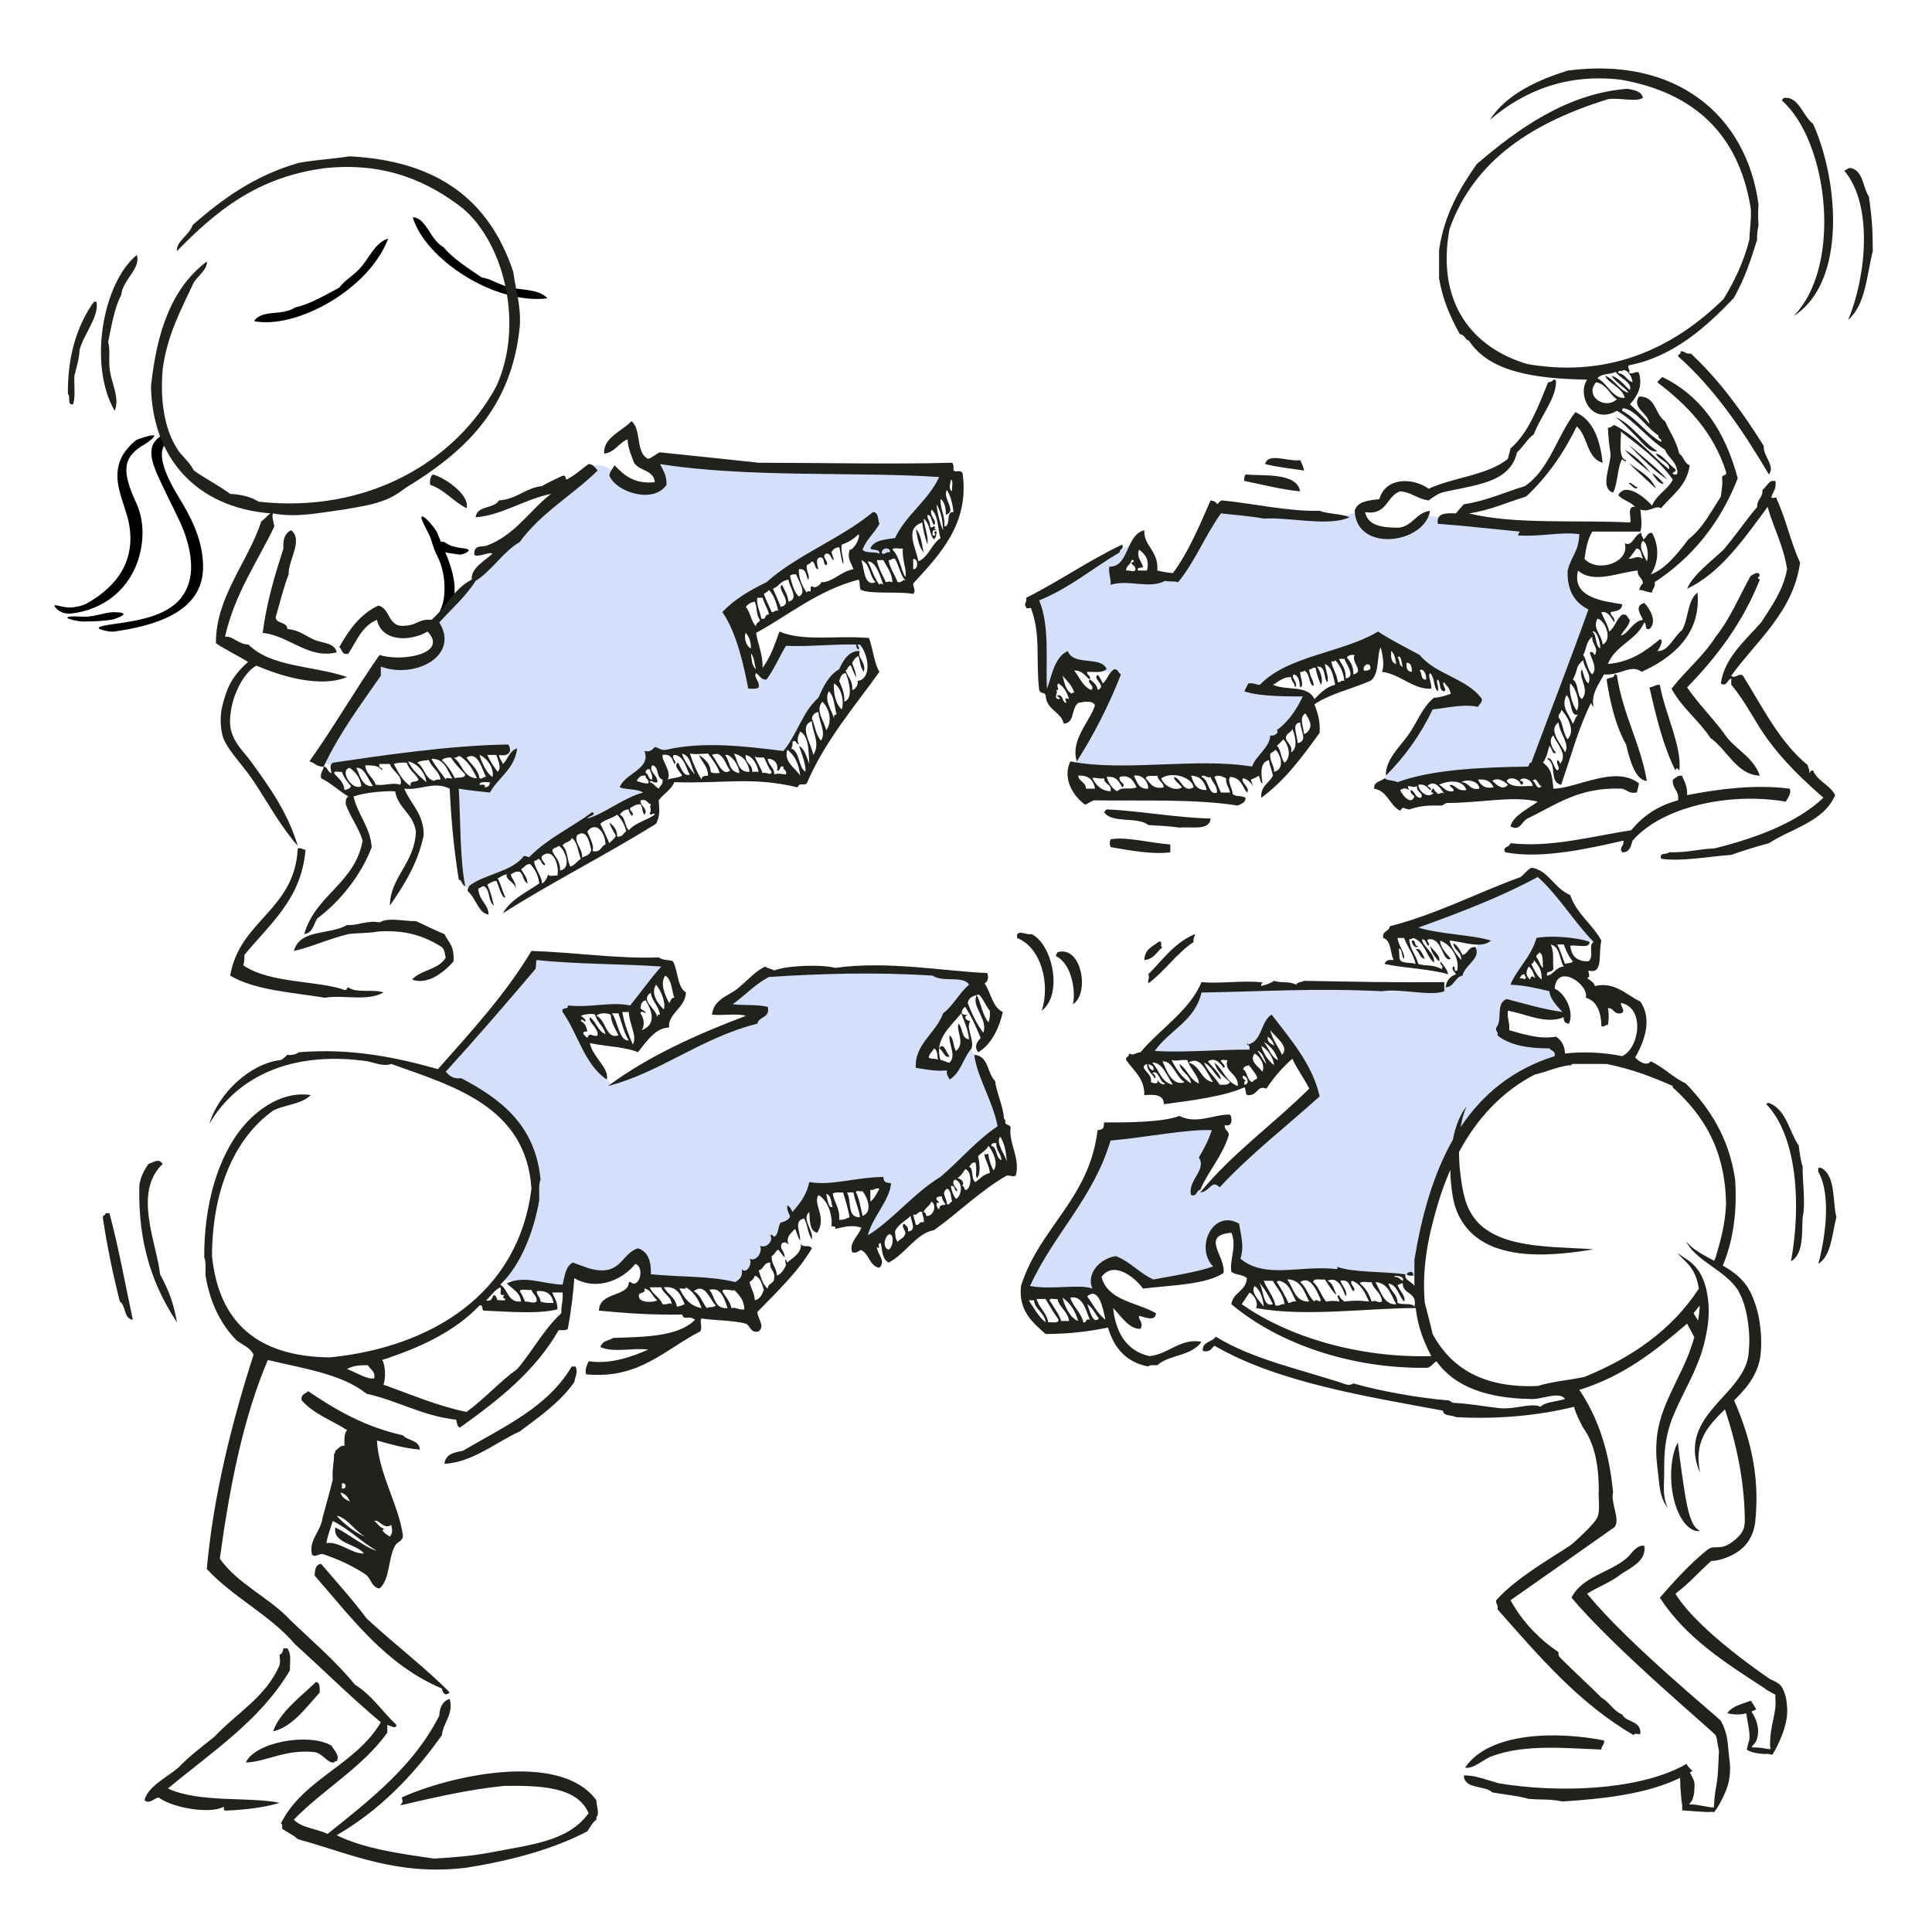 <?xml version="1.0" encoding="utf-8"?>
<!-- Generator: Adobe Illustrator 16.0.4, SVG Export Plug-In . SVG Version: 6.00 Build 0)  -->
<!DOCTYPE svg PUBLIC "-//W3C//DTD SVG 1.1//EN" "http://www.w3.org/Graphics/SVG/1.1/DTD/svg11.dtd">
<svg version="1.1" xmlns="http://www.w3.org/2000/svg" xmlns:xlink="http://www.w3.org/1999/xlink" x="0px" y="0px" width="640px"
	 height="640px" viewBox="0 0 640 640" enable-background="new 0 0 640 640" xml:space="preserve">
<g id="Layer_1">
	<g id="Layer_2">
		<path fill="#D5DFFA" d="M177.167,316.5l-32,40.167c0,0,55.436,16.106,20.667,67.166l23,3.334l2.19-6.5
			c0,0,7.477,6.833,19.977-4.667c0,0,4.5,5.167,3.333,7.167s31.167,3.166,31.167,3.166l24.333-33L292,392.167l-7.667,20L332.193,374
			l-7.859-22.667l-3.667-4.798L315.833,353l-10.667-1l19-27.027c0,0-17-6.182-71.333-3.076l-14.154,11.438l11.32,2.334
			L209.833,355.5l-7.576,3.652L188,335.667l21.167-0.858l12-15.809L177.167,316.5z"/>
		<path fill="#D5DFFA" d="M377.643,178.589L342.334,199c0,0,4,22.834,3,28.667l2.5,2.333l4.666-11.167l17,4.571L358,247.333
			l-2.262,7c0,0,54.945,0.37,59.596,2.599l17.833-25.266l-1.183-2.167l-12.903-1.333c0,0,2.92-6.333,37.253-17l30,19.833l-12,2.667
			c0,0-15.668,21.667-16.334,26.5c0,0,45.461-5.38,51-4.933l19.667-54.9c0,0-9.232-3.369-8-10.48s4.5-13.353,4.5-13.353l-53-5.667
			c0,0-13.333,14.667-22-1.333L442,171.833l-38.666-3.5l-13.5,22.833l-19.667-0.333L377.643,178.589z"/>
		<path fill="#D5DFFA" d="M470.315,422.686c0,0,0.601-57.81,46.435-70.977l-2.124-6.355l-16.812-3.342l1.01-9.349l15.84,3.507
			l4.002-0.502l-5.165-8.5l-11.333-2.252l8.167-13.37l19,0.348l-19.833-22.728l-45.167,18l25.667,4.728
			c0,0-6.298,14.348-13.167,15.605s-38.001-2.444-42.167-1.724c-4.166,0.723-36,1.14-36,1.14S388.451,343,377.643,350H413
			l7.667-10.167c0,0,15.501,15.666,14.334,22.5l-37.428,32.696c0,0,5.292-21.312,6.761-23.529s-38.591,5.333-38.591,5.333l-9.242,21
			c0,0-17.834,25.835-17.167,29.334s24.333,1.501,25.5,0s-5.999-7.167,5.667-8.334l8.833,6.333l24.667-5
			c0,0-9.333-14.166,4.5-13.333c0,0,2.834,8.5,0.5,13l29.333,2.769L470.315,422.686z"/>
		<path fill="#D5DFFA" d="M219,151.667l-2.667,2.054c0,0,7.333,15.279-11.5,4.279c0,0-6.519-9.729-15.5,1.5
			s-42.518,40.053-45.972,48.5c0,0,8.335,13.167-16.346,11.333c0,0-18.182,25.611-21.682,32.889l5.808,1.731l57.7-6.362
			c0,0,2,0.762-6.087,14.168l-11.421-1.593l1.083,31.368c0,0-0.249,2.466,3.751,2.799s56.333-30.757,59.333-32.167l-7.333-2.667
			l8-9.667c0,0,34.167-3.333,43,0.5c0,0,22.833-35.833,28.167-37.5l-27.333-1c0,0-8.833,15.5-10.167,15l-8.667-23.646
			c0,0,43.833-30.854,47.5-30.187l-4.5,9.97L295,184.167c0,0-2.167-4.22,2-3.776l17.167-23.228
			C314.167,157.163,222.834,153.834,219,151.667z"/>
	</g>
	<path d="M84.202,106.398c2.327-3.975,9.298-1.638,13.555-4.549c4.776-0.995,9.737-3.993,14.659-6.586
		c1.735-2.348,3.391-3.079,6.012-5.553c3.645-3.376,5.511-9.319,10.15-10.67C122.384,95.725,98.389,109.085,84.202,106.398z"/>
	<path d="M136.711,71.958c4.6,0.244,5.723,7.51,10.262,9.956c3.076,3.787,8.016,6.818,12.579,10.002
		c2.883,0.464,4.292,1.6,7.693,2.793c4.672,1.688,10.809,0.62,14.138,4.122C163.716,100.984,140.835,85.795,136.711,71.958z"/>
	<path d="M44.944,145.909c-3.845,3.242-6.115,6.811-6.047,11.933c0.071,5.353,2.915,10.592,3.862,15.827
		c2.143,11.836-3.713,20.509-14.164,26.306c-1.408,0.781-3.106,1.01-4.736,1.225c-2.454,0.323-5.843-1.157-5.797-0.571
		c0.052,0.656,2.041,3.021,5.674,2.589c10.868-1.292,19.56-8.288,22.471-19.229c1.56-5.86,1.377-12.111-1.123-17.496
		c-5.123-11.031-4.143-15.296,2.971-19.401c1.08-0.623,3.768-2.675,2.83-2.882C50.04,144.022,45.508,145.434,44.944,145.909
		L44.944,145.909z"/>
	<path d="M37.737,209.217c12.362-1.757,29.725-5.955,29.534-21.596c-0.092-7.512-2.812-13.965-6.503-20.32
		c-2.516-4.333-11.504-17.604-4.572-21.442c0.771-0.427-0.872-0.402-1.064-0.751c-0.38-0.69-0.319-1.523-1.327-0.966
		c-5.773,3.196-3.716,8.735-0.817,15.008c2.92,6.316,6.707,13.369,8.054,17.149c2.479,6.954,3.853,15.216-0.869,21.513
		c-4.924,6.568-15.433,7.909-22.91,8.971c-1.219,0.173-4.709,0.667-4.585,1.275C32.802,208.666,36.538,209.388,37.737,209.217
		L37.737,209.217z"/>
	<path d="M27.298,205.877c3.195-0.001,6.367-0.07,9.531-0.558c1.17-0.181,4.17-1.324,4.096-1.916
		c-0.081-0.637-3.325-0.71-4.569-0.519c-2.806,0.433-5.58,1.416-8.413,1.417c-1.241,0-5.654-0.404-5.634,0.327
		C22.323,205.128,26.218,205.878,27.298,205.877L27.298,205.877z"/>
	<path d="M144.931,184.354c2.254,4.409,3.019,11.151,1.628,15.951c-0.188,0.648-1.557,3.564-0.91,3.688
		c1.079,0.206,3.969-2.41,4.249-3.376c2.498-8.619-2.045-16.423-5.109-24.25c-0.352-0.897-3.999-5.571-5.031-5.25
		c-0.829,0.258,1.823,4.721,2.538,6.292C143.011,178.98,143.339,181.243,144.931,184.354z"/>
	<path d="M144.319,181.601c2.193,1.568,5.112,1.669,7.685,2.08c0.889,0.142,2.253-0.344,2.986-0.955
		c1.149-0.958-1.61-1.08-2.348-1.198c-1.967-0.313-3.495-0.616-5.172-1.814C146.216,178.817,142.628,180.393,144.319,181.601
		L144.319,181.601z"/>
	<g id="Layer_2_1_">
	</g>
</g>
<g id="Layer_2_2_">
	<path fill="#20221D" d="M555.834,477.833c0,0,0.047,0.513,0.13,1.411c0.1,0.885,0.255,2.126,0.462,3.6
		c0.417,2.945,0.907,6.827,1.515,10.64c0.595,3.807,1.294,7.57,2.339,10.11c0.252,0.647,0.544,1.189,0.834,1.674
		c0.166,0.225,0.32,0.435,0.464,0.628c0.162,0.173,0.313,0.351,0.464,0.495c0.317,0.252,0.586,0.489,0.802,0.583
		c0.211,0.126,0.324,0.193,0.324,0.193s-0.131,0.011-0.377,0.03c-0.256,0.027-0.626,0.008-1.11-0.098
		c-0.233-0.063-0.486-0.159-0.775-0.261c-0.272-0.118-0.549-0.286-0.85-0.466c-0.562-0.388-1.189-0.885-1.724-1.522
		c-0.564-0.626-1.059-1.366-1.54-2.172c-0.447-0.812-0.889-1.692-1.237-2.623c-0.731-1.859-1.238-3.901-1.564-5.954
		c-0.319-2.055-0.446-4.124-0.407-6.062c0.036-1.938,0.237-3.742,0.537-5.274c0.308-1.531,0.706-2.788,1.062-3.639
		c0.176-0.435,0.346-0.755,0.463-0.967C555.769,477.946,555.834,477.833,555.834,477.833z"/>
	<g>
		<path fill="#20221D" d="M594.148,104.685c17.709-11.136,14.891-45.047,6.449-63.659c-3.32-2.44-4.672-9.058-9.463-8.603
			c-0.481,0.089-0.67,0.476-0.857,0.86C605.747,47.016,610.387,88.281,594.148,104.685z"/>
		<path fill="#20221D" d="M619.094,65.112c-2.074-3.083-1.805-8.518-6.021-9.462c-1.07-0.067-1.33,0.675-2.15,0.86
			c9.854,11.6,7.094,35.839,1.289,49.466c5.849-4.97,6.18-15.006,8.174-22.798C620.35,76.363,620.193,72.826,619.094,65.112z"/>
		<path fill="#20221D" d="M37.979,136.086c1.926-4.432-1.453-9.665-1.721-14.626c-0.228-3.597,0.268-5.338-0.43-8.173
			c1.151-5.443,2.015-11.175,4.301-15.484c0.481-5.135,6.733-9.004,5.162-13.334C34.159,93.665,29.103,120.659,37.979,136.086z"/>
		<path fill="#20221D" d="M31.096,99.956c-0.102,0.613-0.708,0.726-0.859,1.289c-5.066,7.694-7.877,17.431-7.745,29.25
			c1,0.723-0.411,3.853,1.722,3.441c0.84-2.458,0.26-6.336,0.43-9.464c0.683-2.757,1.552-5.331,1.721-8.602
			c1.406-5.208,6.584-11.168,5.591-15.915C31.669,99.955,31.382,99.955,31.096,99.956z"/>
		<path fill="#20221D" d="M560.168,117.158c-2.281,0.075-1.338-0.58-3.443-0.858c0.314,1.172-0.854,0.865-0.857,1.719
			c12.236,10.844,21.514,24.652,30.107,39.143c2.207-2.941-1.913-5.795-1.72-9.463C577.235,136.509,569.576,125.958,560.168,117.158
			z"/>
		<path fill="#20221D" d="M473.71,169.206c-4.67,0.632-5.615,4.995-10.323,5.591c-5.468,0.02-10.294-0.603-11.185-5.161
			c7.364,1.199,7.009-5.321,11.613-6.883c3.854,0.307,5.738,2.577,9.463,3.012c1.323-0.973,2.612-1.976,4.303-2.58
			c10.225-2.536,22.641-2.878,24.948-13.335c2.056-1.815,3.355-4.387,5.591-6.022c2.138-5.838,7.606-12.139,7.312-17.635
			c-0.096-0.336-0.359-0.5-0.856-0.431c-0.284,0.576-0.919,0.801-1.723,0.86c-3.354,8.116-6.35,16.591-12.475,21.937
			c-0.425,1.929-0.551,1.921-0.858,3.442c-6.643,5.401-17.986,6.101-26.239,9.893c-5.646-3.929-14.393-3.624-16.347,3.44
			c-3.573,0.44-7.333,0.696-8.173,3.872C449.368,183.238,472.019,180.096,473.71,169.206z"/>
		<path fill="#20221D" d="M430.693,152.432c-4.131,0.572-10.534-2.651-11.612,1.289c3.976,1.04,8.558,1.477,12.903,2.15
			C431.758,154.519,431.23,153.472,430.693,152.432z"/>
		<path fill="#20221D" d="M157.555,171.355c8.587-0.601,16.116-5.955,24.948-7.742c-7.248,5.656-11.995,13.813-21.506,17.206
			c-1.9,0.35-4.07-0.233-3.871,3.011c1.246,0.911,5.022-1.14,6.023-0.431c-2.537,2.378-7.213,4.784-6.884,8.604
			c-6.083,3.148-8.1,8.776-13.333,13.335c-3.101-0.366-4.557,0.986-6.104,1.459c-1.547,0.473-1.625,0.359-2.453,0.469
			c-6.144,0.812-4.827-5.75-9.079-6.659c-6.019,2.87-9.723,8.056-12.904,13.765c1.023,0.696,0.684,2.755,3.011,2.15
			c2.714-4.167,4.553-9.212,9.464-11.184c1.6,7.271,10.914,7.294,16.774,3.871c7.092,7.493-8.833,10.119-15.915,7.742
			c-8.011,11.49-15.132,23.868-23.227,35.271c1.71,0.442,2.434,1.868,4.729,1.72c5.218-11.129,12.231-20.461,18.926-30.109
			c0-1.003,0-2.007,0-3.01c11.621,4.22,26.212-3.788,19.357-14.626c4.078-4.523,8.701-8.505,12.043-13.764
			c5.599-3.577,8.873-9.481,14.626-12.905c6.921-9.565,17.473-15.503,25.807-23.657c-0.838-0.883-1.341-2.098-3.01-2.15
			c-2.431,1.728-4.551,3.766-7.312,5.162c-0.46-0.401-0.134-1.587-1.291-1.291c-2.357,1.083-4.699,2.182-6.882,3.441
			c-5.644,0.665-8.263,4.354-14.195,4.731C163.703,168.615,157.987,167.344,157.555,171.355z"/>
		<path fill="#20221D" d="M430.693,162.753c-1.204-6.409-12.48-4.987-18.064-5.59c-0.363,0.499-0.57,1.153-0.43,2.149
			C418.558,160.591,424.715,162.234,430.693,162.753z"/>
		<path fill="#20221D" d="M143.362,157.163c-0.738,0.695-1.067,1.797-0.861,3.442c4.918,1.675,7.622,5.568,12.044,7.741
			C155.828,164.168,147.541,158.237,143.362,157.163z"/>
		<path fill="#20221D" d="M305.954,182.97c-0.618-2.822-0.841-6.039-2.58-7.741C303.971,178.072,304.32,181.164,305.954,182.97z"/>
		<path fill="#20221D" d="M111.533,216.091c-0.666-3.349-5.078-2.952-7.742-4.302c-2.748-1.266-4.903-3.127-8.604-3.44
			c-0.036-2.547-3.671-1.492-3.872-3.871c1.409-4.755,2.561-9.769,4.302-14.194c-0.138-4.885,4.906-11.252,0.859-14.626
			c-2.025,0.842-2.806,2.93-2.58,6.021c-2.818,8.796-5.552,17.677-6.88,27.959C95.841,210.596,102.237,218.457,111.533,216.091z"/>
		<path fill="#20221D" d="M582.533,189.853c-0.287,0-0.573,0-0.859-0.001c-0.638,0.224-1.084,0.636-1.721,0.861
			c-3.798,6.811-6.858,14.362-11.613,20.215c-4.1,6.512-9.998,11.224-14.624,17.206c3.401,6.347,9.036,10.462,12.902,16.346
			c5.519,3.833,8.683,12.209,16.347,12.475c-1.992-5.753-7.221-8.267-10.754-12.475c-4.101-5.934-9.271-10.802-13.335-16.776
			c9.837-10.093,18.433-21.427,24.089-35.701C581.225,191.172,583.777,191.18,582.533,189.853z"/>
		<path fill="#20221D" d="M534.789,223.404c0.012,1.446-1.992,0.876-2.582,1.72c1.245,8.077,3.107,15.533,6.453,21.508
			c0.864,3.463,2.697,11.896,6.882,12.044c-2.217-12.696-7.919-21.905-9.894-34.842
			C535.555,223.499,535.289,223.335,534.789,223.404z"/>
		<path fill="#20221D" d="M546.402,227.705c2.238,9.803,4.576,19.511,8.604,27.529c0.43-1.307,0.709-0.55,1.289,0
			c0.994-7.723-4.83-19.056-6.453-28.387C548.295,226.73,547.768,227.64,546.402,227.705z"/>
		<path fill="#20221D" d="M537.369,282.333c2.526,0.09,2.855-2.017,3.439-3.871c9.734-11.183,31.977-16.144,50.758-12.904
			c0.716-1.335,1.979-2.787,1.291-4.302c-11.771-1.576-24.861,0.338-33.981,2.151c0.169-2.894-0.901-4.549-1.72-6.451
			c-1.625-0.191-2.02,0.847-3.013,1.288c-0.277,3.146,2.209,3.527,1.722,6.884c-6.703,1.757-11.69,5.227-15.485,9.893
			c-13.934,2.181-26.727,5.799-40.003,4.301c-0.363,1.518-2.91,1.104-1.721,3.011c12.084,2.344,27.939-1.326,39.144-3.871
			C538.053,280.521,536.204,280.479,537.369,282.333z"/>
		<path fill="#20221D" d="M380.37,273.3c3.514,0.214,7.095,0.359,10.323,0.86c4.026-0.417,10.04,1.15,10.322-3.01
			c-11.117-0.252-24.355-2.618-33.979-3.011c-0.849-0.129-0.854,0.581-1.291,0.861C368.141,272.91,376.963,270.401,380.37,273.3z"/>
		<path fill="#20221D" d="M387.68,282.332c0-0.86,0-1.72,0-2.58c-7.125-0.567-14.753-2.678-19.785-1.722
			c-0.387,1.261-0.387,1.322,0,2.582C374.201,281.729,381.936,283.134,387.68,282.332z"/>
		<path fill="#20221D" d="M101.208,281.472c-1.014,0.01-1.265-0.739-2.579-0.428c-0.955,20.55-19.279,23.735-22.368,42.153
			c8.09,4.813,20.288,5.519,31.4,7.312c5.968-1.062,13.951,1.339,19.355-1.721c-2.661-1.236-9.262,0.315-11.613-1.72
			c-0.678,0.037-0.338,1.095-1.291,0.858c-8.339-3.084-24.887-2.114-33.55-8.172c0.34-0.995,0.36-1.425,0.429-3.442
			C89.443,305.929,99.85,297.917,101.208,281.472z"/>
		<path fill="#20221D" d="M136.479,324.486c5.264,2.029,10.952-2.756,13.764-6.022c0.249-5.212-1.409-5.884-3.012-9.033
			c-3.299-1.288-6.272-2.904-9.462-4.3c-3.996,0.123-8.959-1.395-12.044,0.429c-3.992-0.847-7.315,1.153-10.754,0.86
			c-6.015,3.47-15.48,1.157-17.635,8.604c5.148-1.079,11.87-4.144,18.066-5.593c3.152-0.432,6.905-0.262,9.893-0.86
			c9.209-0.589,15.259,1.522,21.077,5.162c1.107,1.096,0.942,2.508,1.291,3.441C145.491,321.17,139.405,321.246,136.479,324.486z"/>
		<path fill="#20221D" d="M345.1,334.809c7.26-5.607,3.365-22.351-3.443-25.375c-1.877,0.333-3.355-1.161-4.73,0
			c0,0.431,0,0.859,0,1.291C344.893,313.838,347.965,325.9,345.1,334.809z"/>
		<path fill="#20221D" d="M380.368,322.766c0.563,1.336-0.116,1.229,0,3.012c5.526-4.082,9.302-9.91,15.056-13.764
			c-0.31-1.314,0.44-1.568,0.43-2.582C389.045,312.228,385.189,317.979,380.368,322.766z"/>
		<path fill="#20221D" d="M469.836,313.305c-1.641,0.351-0.505-2.076-2.148-1.723C467.607,312.699,468.895,314.631,469.836,313.305z
			"/>
		<path fill="#20221D" d="M383.809,312.013c-2.06,1.524-4.675,2.493-4.729,6.022c3.148-0.289,4.121-2.761,6.021-4.302
			C383.961,313.87,385.502,311.324,383.809,312.013z"/>
		<path fill="#20221D" d="M471.989,317.604c-0.607-1.131-1.597-4.116-3.013-3.011C470.352,315.227,470.169,317.416,471.989,317.604z
			"/>
		<path fill="#20221D" d="M350.258,315.453c-0.021,0.549-0.551,0.597-0.43,1.29c5.328,2.603,6.559,11.808,5.592,15.915
			C361.08,329.193,358.326,312.933,350.258,315.453z"/>
		<path fill="#20221D" d="M311.117,347.285c1.216,0.518,2.005,3.705,3.439,2.58C313.564,349.059,312.637,344.85,311.117,347.285z"/>
		<path fill="#20221D" d="M597.158,386.426c-0.706-2.02-0.986-4.463-1.291-6.883c-3.225-4.803-4.111-11.947-9.895-14.193
			c-0.334,0.096-0.846,0.012-0.857,0.43c10.289,10.658,11.574,33.67,8.172,52.047c4.381-2.436,3.541-10.105,3.871-14.625
			C598.223,398.611,596.998,390.766,597.158,386.426z"/>
		<path fill="#20221D" d="M53.033,422.127c-1.14-10.291-9.046-27.215,0.86-36.561c-1.381-1.986-2.737-0.623-4.731,0
			c-1.397,2.043-2.64,4.242-3.011,7.312c-0.475,19.688,4.813,33.611,12.475,45.166C57.407,431.143,55.723,427.191,53.033,422.127z"
			/>
		<path fill="#20221D" d="M603.18,386.855c-0.287,0-0.572,0-0.859,0c0,0.432,0,0.863-0.001,1.291c4.613,8.014,2.018,23.311,0,30.537
			c4.403-2.76,4.503-9.832,6.021-15.48C606.978,398.18,608.244,389.301,603.18,386.855z"/>
		<path fill="#20221D" d="M34.966,401.91c-0.005,0.855-1.173,0.547-0.86,1.723c1.358,9.129,3.272,18.324,5.591,27.527
			c2.107,1.336,1.212,5.668,4.302,6.021c-2.526-11.811-4.702-23.971-7.742-35.271C35.827,401.91,35.397,401.91,34.966,401.91z"/>
		<path fill="#20221D" d="M465.965,422.127c0.502,0.363,1.154,0.572,2.152,0.432C468.368,420.814,466.348,421.191,465.965,422.127z"
			/>
		<path fill="#20221D" d="M190.248,457.83c0.324-2.02,1.286-3,0.429-5.162c-0.429,0-0.861,0-1.292,0
			c-7.869,13.492-22.676,20.049-36.131,27.959c-2.935,0.508-5.738,1.143-6.021,4.301c9.581-0.625,16.932-7.135,24.949-10.752
			C178.743,469.266,185.498,464.551,190.248,457.83z"/>
		<path fill="#20221D" d="M146.373,559.344c0.41,1.809,1.206,2.529,2.581,1.291c-7.71-7.92-18.701-16.287-27.529-24.52
			c-4.705-6.336-9.983-12.098-15.055-18.066c-1.84,0.166-2.049,1.967-2.15,3.871C116.602,536.066,127.731,551.459,146.373,559.344z"
			/>
		<path fill="#20221D" d="M96.046,553.32c-0.042-3.561,0.558-5.123-0.859-7.312c-0.43,0-0.86,0-1.291,0
			c-0.144,1.004-0.441,1.854-1.29,2.152c0.064,1.959,0.354,1.684,0,3.438c-4.485,10.57-14.242,15.869-21.507,23.658
			c-4.12,3.338-8.422,6.488-12.044,10.322c-3.836,3.24-10.074,6.201-11.184,10.754c1.718,1.549,3.193-0.801,4.732-0.859
			c4.7,3.488,17.21,5.551,21.506,3.014c0.041,0.674-0.057,1.488,0.86,1.289c5.986-0.24,13.14-1.057,17.637-2.58
			c-10.213-2.084-26.57,0.122-36.992-4.732C70.078,580.402,86.192,569.992,96.046,553.32z"/>
		<path fill="#20221D" d="M104.649,557.191c-5.035,4.867-12.036,10.031-14.195,16.346c6.358-1.4,11.095-8.105,15.484-12.902
			C105.855,559.143,106.091,557.326,104.649,557.191z"/>
		<path fill="#20221D" d="M530.489,579.559c-0.072-1.359,1.142-1.438,0.858-3.01c-15.891-3.156-38.164-2.746-46.023,9.031
			c3.06,0.416,5.99-2.85,9.033-3.871C505.197,577.697,518.832,579.143,530.489,579.559z"/>
		<path fill="#20221D" d="M81.422,583.861c6.811-0.232,13.234-4.529,22.797-3.439c2.764,0.451,4.296,3.738,6.452,3.439
			c0.096-0.336,0.36-0.5,0.861-0.432c1.161-1.932-0.975-3.758-1.72-5.162C102.388,573.867,84.466,577.084,81.422,583.861z"/>
		<path fill="#20221D" d="M486.611,112.86c6.852,10.496,22.105,12.592,39.143,12.903c-3.343,4.87,1.195,15.212,9.895,10.324
			c6.094,3.512,10.074,9.136,15.913,12.903c0.65,1.789,2.076,2.799,3.013,4.301c0.773,1.146,2.051,4.466,0,3.872
			c-1.572-0.676,1-0.643,0.432-1.722c-2.16-1.485-4.357-5.024-6.455-5.158c0.84,2.037,5.017,3.003,4.304,5.16
			c-6.045-4.852-10.812-10.98-18.065-14.624c-0.819,0.185-1.08,0.926-2.151,0.86c0.115,3.039,0.454,5.854,0.86,8.604
			c0.194,3.815-3.726,11.427,0.858,12.904c1.612-3.122,1.336-8.129,3.013-11.184c0.047,0.342,1.422,1.303,1.291,0.431
			c-2.886-0.565-1.459-7.711-1.722-9.464c6.144,4.895,12.651,9.429,17.205,15.915c-1.75,3.414-5.379,4.945-6.884,8.602
			c-2.08-2.414-8.721-8.112-11.182-3.44c1.49,1.663,4.129,2.18,5.591,3.871c-3.118-0.513-0.938,4.492-1.721,5.162
			c-17.31-0.919-38.126,0.771-53.337-3.011c7.113-1.059,12.659-3.685,18.926-5.591c6.914-6.421,12.404-14.264,16.774-23.229
			c3.749,3.134,3.203,10.565,8.604,12.044c-0.851-7.077-2.806-13.984-9.03-16.775c-6.079,7.689-8.523,19.007-16.777,24.519
			c-6.701,2.044-12.645,4.848-20.216,6.021c-0.862,1-1.787,1.941-2.581,3.012c-3.263-0.108-6.533-0.225-6.021,3.44
			c9.225,0.67,18.055,1.732,27.1,2.581c-0.023,0.55-0.552,0.596-0.43,1.289c7.902,0.45,13.736-1.292,20.215-0.429
			c-0.253,5.976-2.632,7.164-3.871,12.044c-0.26,6.855,2.502,10.691,6.884,12.903c-6.118,17.11-12.632,33.826-18.928,50.758
			c-0.99-0.133-0.476,1.242-1.289,1.289c-16.075,0.225-32.015,1.07-43.013,5.164c-1.174-0.692-3.319-0.412-4.303-1.293
			c-1.168,1.124-3.641,0.948-3.441,3.441c4.517,0.79,5.056,5.554,8.603,7.313c1.121-1.686,1.005-0.657,3.013-0.431
			c4.653-1.551,7.317-1.262,10.754-1.29c0.817-0.184,1.08-0.927,2.149-0.861c10.212,0.015,21.834-2.489,29.681-0.43
			c-3.26,2.418-8.201,4.668-9.033,8.173c3.013,1.858,3.865-1.763,5.593-2.58c9.321-4.443,17.017-10.512,31.399-9.895
			c1.588,0.418,2.318,1.696,4.731,1.291c0.476-0.815,0.546-2.032,0.858-3.011c-7.86-6.232-20.412,1.608-28.389,1.72
			c-0.409-3.737-0.383-6.455-3.441-8.602c1.632-2.623,1.336-3.274,2.15-5.591c0.694,0.477,1.127,3.42,2.149,2.148
			c-1.227-0.913-2.668-4.253-0.858-5.591c1.182,2.914,4.98,6.309,2.149,9.464c0.022-0.741-0.331-1.105-0.858-1.293
			c-0.498,1.399,1.312,2.647,0,3.442c-1.285-0.879-1.667-4.915-3.442-3.871c3.651,1.748,0.504,7.69,4.731,8.602
			c3.187-9.142,5.748-18.911,9.894-27.097c0.208,0.507,0.458,0.974,0.86,1.289c-0.988-4.279,1.854-7.691,3.439-10.753
			c5.242,0.527,8.837-3.571,12.477-0.859c9.162-4.168,19.807-11.716,18.493-26.239c-3.377,2.501-2.94,8.815-5.159,12.475
			c-2.67,2.062-4.537,7.215-8.174,6.881c0.668-0.555,2.354-3.937,0.859-3.871c-4.646,3.814-9.459,7.46-17.206,8.173
			c2.412-6.19,9.397-7.809,12.045-13.765c0.952,0.338-0.082,2.663,1.722,2.151c2.743-2.443,0.061-6.841-1.722-8.604
			c-3.298,0.996-1.39,3.418-0.433,5.593c-3.453,0.423-5.072,4.959-7.312,5.162c0.901-1.825,2.618-2.831,3.012-5.162
			c-0.879-0.557-0.782-2.086-2.581-1.722c-1.877,1.422-2.392,4.205-4.301,5.593c-0.497-2.513-1.883-4.142-2.581-6.451
			c2.281-0.324,3.046,1.669,4.302,3.439c0.301-1.877-1.242-1.913-1.291-3.439c1.82-0.331,3.812-0.488,3.871-2.582
			c-5.957-1.016-16.896-2.05-14.625-11.184c5.058,4.56,13.48,0.561,19.787,0c-0.193,2.2,1.657,2.356,1.719,4.302
			c-0.731,0.413-0.938,1.351-1.289,2.149c1.383-0.1,2.197,0.695,4.301,0.861c0.025-1.409,1.225-1.644,0.861-3.441
			c12.465-8.182,21.723-19.567,27.527-34.41c-4.102-15.399-11.826-27.173-24.947-33.552c-0.641,0.506-1.215,1.079-1.721,1.721
			c9.945,7.546,18.562,16.423,22.799,29.681c0.457,1.603-1.613,0.68-1.291,2.15c0.223,2.374-0.246,4.054-0.431,6.022
			c-3.276,5.04-6.051,10.583-10.756,14.194c-3.337,4.419-7.749,10.007-12.474,11.613c2.74-3.971,2.856-9.485,0.43-13.764
			c-1.852-0.134-1.68,1.757-3.012,2.15c0.176-1.037-0.785-0.936-0.428-2.15c-2.508,0.309-2.868,4.748-5.595,3.439
			c1.813,6.426-9.099,9.925-13.333,5.162c0.447-3.423,1.111-6.632,2.581-9.033c5.306,0,10.608,0,15.913,0
			c0.626-1.709,0.354-4.475,0-7.312c3.09,1.154,4.822-1.579,6.884-0.43c3.53-4.354,8.513-7.262,9.464-14.194
			c-1.775-0.662-1.984-2.892-3.441-3.871c-1.192-4.71-3.184-7.203-4.73-10.755c-3.388-2.204-2.908-8.276-8.604-8.173
			c-2.578,3.847,3.109,5.389,3.441,9.035c-2.021-2.281-4.189-4.415-6.452-6.453c2.413-2.718,4.283-5.824,3.011-10.324
			c-0.684-1.175-2.624,1.005-3.441-0.431c0.959-0.063-0.557-1.083,0-2.15c14.589-2.765,25.742-12.678,34.844-22.366
			c3.553-6.21,5.63-12.517,7.74-19.356c-0.212-1.932,0.221-3.223,0.432-4.731c-0.178-3.072-0.178-3.809,0-6.882
			c-4.023-29.764-27.52-49.033-63.23-44.304c-9.8,3.075-20.264,7.743-25.807,16.345c11.445-9.74,25.595-15.442,43.443-13.334
			c24.256,4.275,39.044,18.021,43.014,42.583c0.279,3.864-0.377,6.792-0.432,10.324c-1.898,7.567-4.996,13.931-8.604,19.785
			c-14.984,14.687-36.097,26.525-64.95,21.508c-17.853-5.259-30.322-19.909-25.81-44.733c8.408-23.426,28.231-35.432,52.478-43.015
			c4.128-0.561,9.275,1.049,11.612-0.429c-0.494-2.228-2.855-2.591-5.159-3.011c-20.126,1.509-36.728,13.647-49.896,24.948
			c-5.595,8.03-10.709,16.535-12.476,28.39c0,3.153,0,6.309,0,9.464c1.216,7.243,3.86,13.059,6.882,18.495
			C485.236,110.793,485.215,112.532,486.611,112.86z M470.697,264.267c-2.072,0.063-1.828-2.189-3.443-2.58
			c-0.105,1.253,0.812,1.484,1.291,2.149c-1.129,3.218-4.203-0.696-4.73-2.149c1.697-0.725,1.316-0.725,3.012,0
			c-0.227-0.348-0.448-0.699-0.434-1.291c1.574,0.093,1.652,0.591,3.013,0C469.033,262.426,471.889,262.757,470.697,264.267z
			 M476.289,262.978c-0.43-0.577-1.162-0.847-1.291-1.723c-0.749-0.126-1.508,1.67,0,1.291c-1.822,2.319-5.11-0.362-5.161-2.582
			c2.224-0.357,2.894,0.837,3.872,1.723c1.021-0.127-0.479-1.164-0.863-1.291c2.365-2.48,4.588,1.015,5.595,2.582
			C477.623,262.169,477.359,262.93,476.289,262.978z M480.592,259.964c-1.205,0.554,1.355,0.89,0.859,2.151
			c-2.648,0.354-3.201-1.385-4.731-2.151c2.538-1.29,7.835-2.036,9.033,1.723C482.881,262.263,482.53,260.32,480.592,259.964z
			 M484.032,259.107c2.233-1.22,5.97-0.247,6.021,2.148C486.664,261.922,486.773,259.089,484.032,259.107z M489.625,258.245
			c2.866-0.285,4.369,0.792,5.161,2.582C491.668,261.362,490.434,260.015,489.625,258.245z M494.357,258.675
			c1.828-1.381,4.225,0.346,5.161,1.289C497.791,262.16,495.455,259.718,494.357,258.675z M499.086,258.675
			c1.256-1.796,4.371-0.395,4.732,1.289c1.184-0.132,0.906-1.491-0.431-1.289c0.9-1.811,4.425-0.202,4.303,1.721
			C505.377,260.186,500.725,261.308,499.086,258.675z M507.689,258.675c1.492-1.604,1.775,1.642,3.012,1.721
			C509.051,262.157,508.769,258.912,507.689,258.675z M518.443,249.211c-1.295-2.692-5.824-7.426-2.151-9.893
			C516.537,242.802,520.204,246.478,518.443,249.211z M519.303,244.911c-1.559-1.881-1.47-5.412-3.011-7.312
			c-0.112-1.26,0.973-1.323,0.862-2.583C519.115,237.163,522.058,241.921,519.303,244.911z M521.025,239.749
			c-1.742-3.939-3.877-5.541-2.152-9.462c1.969,1.373,1.053,7.288,3.871,6.452C521.559,238.018,521.971,238.236,521.025,239.749z
			 M522.314,235.448c-1.533-2.205-2.676-6.08-2.151-9.033C522.168,227.969,523.668,233.223,522.314,235.448z M526.186,226.414
			c-1.297-0.997-1.568-3.018-2.15-4.732c-1.521,2.424,2.826,6.658,0,9.895c-1.863-1.294-0.989-5.32-3.01-6.453
			c2.051-3.882,0.617-4.066,3.438-6.451C524.742,221.479,527.416,223.446,526.186,226.414z M529.196,204.907
			c2.703,0.778,5.044,6.964,1.721,8.604C530.541,210.093,527.374,208.112,529.196,204.907z M530.057,214.802
			c-1.715-1.01-1.022-4.428-2.58-5.593C529.031,208.476,530.34,213.664,530.057,214.802z M527.48,210.93
			c-0.242,2.602,2.233,3.57,0.857,6.022c-0.674-0.185-0.367-1.352-1.721-0.86c0.556,2.287,2.669,5.208,0.859,7.312
			c-1.717-1.439-1.738-4.57-3.012-6.452C525.645,214.856,525.295,212.599,527.48,210.93z M544.25,179.099
			c1.598,0.949,1.943,5.078,1.292,6.882C544.672,184.005,542.557,181.09,544.25,179.099z M542.102,181.68
			c1.758,0.105,1.486,2.24,2.148,3.442c-2.039-1.232-2.418-0.14-4.73,0C540.451,184.044,541.273,182.862,542.102,181.68z
			 M549.412,144.258c-0.319,1.325,1.182,0.827,0.861,2.151c-4.99-2.753-7.867-7.618-12.904-10.323
			c-0.07-0.501,0.094-0.766,0.431-0.862C542.23,135.983,545.331,141.725,549.412,144.258z M537.369,122.752
			c1.493-0.762,3.309,1.839,3.439,3.871c-1.994-0.585-2.382-2.779-4.729-3.012C535.895,121.999,538.663,123.584,537.369,122.752z
			 M535.218,123.18c1.282,2.085,5.482,3.317,4.732,6.022c-1.524-1.024-3.189-3.79-6.022-4.731c0.488,1.529,4.102,3.639,5.592,5.593
			c-2.541-0.187-4.745-4.429-7.741-5.593c0.596,2.276,5.623,3.836,6.45,7.313c-3.915,0.427-5.735-4.838-9.031-6.453
			C530.264,123.674,533.438,124.124,535.218,123.18z M528.768,126.623c3.578,0.672,4.83,4.661,6.883,5.593
			C531.699,135.973,524.672,131.135,528.768,126.623z"/>
		<path fill="#20221D" d="M548.983,149.419c-4.859-3.17-8.958-9.392-13.768-11.182c2.273,1.666,4.541,4.11,6.884,6.451
			C544.158,146.745,546.631,150.212,548.983,149.419z"/>
		<path fill="#20221D" d="M64.217,93.503c1.394-2.053,4.649-4.521,4.302-6.882c-11.772,8.82-16.612,23.469-18.497,41.293
			c0.38,23.565,14.801,40.152,39.574,42.154c-1.108,0.757-1.859,1.87-3.012,2.582c-4.428,13.552-15.18,25.172-15.055,40.432
			c2.611,1.832,7.912,4.462,10.632,6.189c-5.974,5.333-7.068,9.363-8.336,13.89c-1.189,4.247-0.726,8.165-0.055,10.715
			c0.711,2.703,3.929,6.637,5.832,9.032c1.61,2.027,2.989,3.724,4.408,5.866c4.635,6.997,9.08,15.2,14.619,21.409
			c-3.345-11.154-9.442-19.555-15.53-27.966c-2.52-3.481-7.265-7.438-6.895-13.79c0.221-3.781,0.909-6.925,2.829-10.907
			c1.255-2.603,3.468-5.738,5.902-7.04c8.29,3.596,21.205,7.47,30.038,3.785c-11.485-3.874-24.962-3.122-32.69-10.753
			c-3.411-0.081-5.196-2.929-7.742-2.582c3.252-14.383,10.65-24.622,16.344-36.561c-0.242-1.304-0.969-3.548-0.429-4.302
			c7.886,1.533,15.762-0.299,23.455-1.265c6.534-1.173,8.353-1.388,12.418-2.725s6.393-3.317,8.142-4.536
			c18.857-11.517,34.985-25.769,37.711-53.416c0.49-6.671-1.397-12.166-2.152-18.065c-7.975-23.908-25.094-36.757-54.198-38.282
			c-6.464,0.998-9.323,0.922-16.776,2.151C84.54,58.051,73.695,65.846,63.785,74.575c-0.983,3.321-5.538,5.353-5.16,8.603
			c12.659-13.006,26.6-24.727,49.465-27.528c20.041-1.989,34.248,4.844,45.165,13.333c13.777,11.579,20.455,38.575,11.184,58.93
			c-13.319,24.782-42.494,42.284-78.714,38.283c-2.479-1.538-5.626-2.404-9.464-2.582c-3.794-2.8-8.173-5.017-12.044-7.742
			c-1.198-2.384-3.099-4.068-4.731-6.021c-4.982-6.853-6.514-16.926-5.592-27.528C55.397,110.777,60.096,102.43,64.217,93.503z"/>
		<path fill="#20221D" d="M207.88,145.548c0.163,3.136,1.292,5.303,2.151,7.742c1.703,2.741,6.555,2.335,6.882,6.452
			c-6.986,0.678-10.224-2.392-13.334-5.591c-0.624,1.095-1.509,1.93-1.72,3.44c2.353,5.548,14.678,9.386,18.925,3.013
			c0.123-3.135-1.146-4.876-2.15-6.884c29.322,4.648,65.665,2.455,92.48,4.302c-3.682,7.934-10.882,12.345-14.624,20.217
			c-2.548,0.449-6.98,0.471-8.173,3.438c0.763,0.815,3.152,0.004,3.011,1.721c-1.511-0.782-4.612,0.025-5.591-1.289
			c1.231-3.501,3.975-5.487,5.591-8.604c-0.611-1.395-0.181-3.833-2.151-3.871c-10.658,8.842-24.959,14.041-35.271,23.229
			c-5.504,2.668-10.655,5.691-14.625,9.895c4.694,6.545,7.22,18.19,8.603,25.377c1.24-0.051,2.816,0.234,3.442-0.431
			c0.399-2.174-1.824-3.345-0.86-4.731c1.147,0.717,1.509,2.218,3.441,2.15c2.507-3.371,4.234-7.522,6.452-11.183
			c8.221,0.334,15.163-0.61,23.227-0.43c0.059,0.8,0.282,1.438,0.861,1.72c0.502-1.124-1.327-1.85,0.429-1.72
			c3.219,3.95,3.712,11.637-0.859,12.044c0.571,0.461-0.458,2.957-1.726,3.006c0.297-3.165-1.483-4.253-2.15-6.453
			c0.759-0.39,0.711-1.583,1.72-1.72c0.353,1.111,2.031,4.899,1.721,3.871c-0.059-1.95-0.903-3.112-1.291-4.731
			c0.575-0.858,1.003-1.864,2.151-2.15c0.432,1.861,0.641,3.945,1.72,5.162c0.816-3.363-2.357-4.663-1.291-6.884
			c-3.511-0.209-5.489,2.903-6.881,6.021c-3.429,2.02-5.24,5.658-6.882,9.464c-5.225,4.526-7.14,12.36-11.613,17.637
			c-13.019-1.63-26.512-3.209-38.713-0.431c-1.963,0.387-2.438-0.715-3.871-0.86c-0.836,0.741-1.389,1.765-3.442,1.291
			c2.387,5.981-6.593,7.401-8.172,12.044c2.302,0.853,5.857,0.449,7.743,1.72c-6.867,1.881-12.732,7.055-18.497,8.604
			c0.241-0.797,3.186-1.07,1.721-2.15c-6.771,4.985-14.789,8.726-20.648,14.624c-0.82,0.806-0.778-0.255-2.151,0
			c-3.8,5.196-13.21,5.965-18.063,9.893c-0.137,0.582-0.613,0.823-0.431,1.722c2.76,2.363,3.467,7.22,6.882,7.742
			c-0.144-3.671-3.025-4.33-3.442-8.604c0.637-0.223,1.085-0.636,1.722-0.86c2.395,0.903,1.425,5.17,3.44,6.453
			c-0.557-2.453-1.179-4.842-2.15-6.882c0.828-0.605,1.731-1.138,3.011-1.291c0.834,1.758,1.706,5.738,3.011,5.591
			c-0.956-2.054-1.555-4.467-2.58-6.451c1.078-0.358,1.689-1.179,3.012-1.291c-0.665,1.688,2.718,2.612,3.011,4.731
			c0.049-2.2-1.271-3.03-1.72-4.731c0.929-0.359,1.466-1.113,3.011-0.859c1.237,0.912,1.112,3.188,2.58,3.871
			c-0.143-2.151-1.326-3.262-2.151-4.733c1.08-0.497,1.442-1.714,3.011-1.72c1.513,1.643,2.68,3.63,3.011,6.453
			c-4.317,2.994-9.404,5.218-12.043,9.893c15.294-9.798,34.425-19.486,50.757-29.679c1.267-2.532,1.154-4.129,0.86-7.742
			c1.544-2.184,4.088-3.369,5.161-6.021c16.365,0.553,25.67-1.929,40.863,1.72c0.655-1.731,1.626-0.473,3.012-1.291
			c6.125-14.234,15.596-25.124,24.087-36.991c-1.693-2.643-2.055-7.205-3.441-11.185c-10.471-0.97-21.864,1.26-29.679-2.15
			c-1.823,4.936-2.779,8.1-5.591,12.044c0.084-4.673-1.528-7.649-2.151-11.615c10.346-5.525,20.351-14.072,33.981-17.635
			c0.628,0.806,0.017,2.851,0.86,3.44c3.008,1.441,12.205,0.41,17.206,1.292c1.016-1.01-0.07-2.114,0-3.441
			c8.626-9.405,18.751-19.781,16.346-36.562c-0.914-1.337-1.919-0.091-3.014-0.86c0.058-1.06,0.065-2.071-0.431-2.581
			c-20.538,0.544-42.651,0.021-64.09,0c-9.421-1.05-23.225-2.45-32.691-3.44c-1.469,0.539-2.363,1.65-3.871,2.151
			c-4.297-1.726-2.165-9.879-5.591-12.476c-3.025,3.308-9.464,5.417-9.031,10.755C203.829,149.812,204.877,146.702,207.88,145.548z
			 M215.195,254.804c0.382,1.051,1.003,1.864,0.86,3.44c-1.421-0.012-1.051-1.815-2.151-2.15
			C213.827,255.156,214.256,254.725,215.195,254.804z M210.894,258.675c0.63-0.947,1.14-2.014,3.011-1.72
			c-0.207,1.354,1.321,0.973,0.86,2.58C213.162,259.561,212.045,259.102,210.894,258.675z M184.656,290.075
			c-0.89-0.255-2.825,0.532-3.012-0.43c-0.52,1.2-0.952,2.489-2.15,3.012c0.134-2.222-2.119-4.405-2.581-7.313
			c0.347-0.369,1.179-0.255,1.291-0.86c1.24,0.193,1.017,1.85,2.149,2.151c0.934-0.548-1.429-1.404-0.86-3.011
			C183.305,280.375,185.374,286.926,184.656,290.075z M185.515,288.355c0.154-3.164-1.653-4.367-2.58-6.453
			c0.102-1.187,1.6-0.981,2.151-1.72C187.102,281.167,189.629,287.681,185.515,288.355z M188.956,287.065
			c-1.16-1.995-0.842-5.467-2.581-6.883c0.5-1.364,2.669-1.06,3.011-2.581c2.01,1.288,2.035,4.562,3.011,6.882
			C191.196,285.288,190.463,286.563,188.956,287.065z M192.827,284.053c0.135-3.092-2.611-4.804-1.72-7.311
			c3.225-2.409,4.087,2.049,4.732,4.731C195.609,283.108,194.161,283.525,192.827,284.053z M196.269,281.902
			c0.734-1.885-1.059-4.566-1.721-6.451c2.854-3.709,5.995,0.348,6.021,4.302C198.936,280.269,199.131,282.615,196.269,281.902z
			 M204.442,277.172c0.022-2.461-1.257-3.619-2.581-4.732c0.488,1.662,1.355,2.946,2.15,4.302c-0.351,1.226-1.462,1.691-2.15,2.58
			c-0.972-2.182-1.951-4.359-3.011-6.451c1.481-1.388,3.98-1.755,5.592-3.014c1.392,1.476,2.473,3.263,3.011,5.593
			C206.47,275.748,206.67,277.194,204.442,277.172z M208.314,275.021c-1.463-1.264-1.087-4.361-3.012-5.163
			c0.707-0.87,1.439-1.716,3.012-1.72c-0.066,1.07,0.675,1.331,0.86,2.15c1.463-0.812-0.737-1.508-0.431-2.58
			c0.947-0.63,1.848-1.306,3.442-1.291c0.733,0.846,0.495,2.661,1.29,3.44c1.468-1.774-1.453-2.831-1.29-4.729
			c2.217-0.642,2.128,1.024,3.44,1.289c-0.68,1.213,0.495,1.828-0.43,3.011c0.422,1.206,1.147-0.624,1.721,0.43
			C214.23,271.762,210.415,272.532,208.314,275.021z M218.206,261.255c-1.133-0.586-1.632-1.809-3.012-2.148
			c0.397-1.174,1.345,0.6,2.581,0c0.154-2.437-3.046-3.371-1.72-5.594c2.376,0.348,1.228,4.219,3.44,4.731
			C219.686,259.869,218.648,260.264,218.206,261.255z M224.658,252.653c-1.902,0.9,0.812,3.085,1.291,4.302
			c-1.245,0.76-3.293,0.721-4.731,1.289c1.301-2.904-2.115-6.22-1.722-8.173c2.719-0.424,3.225,1.366,3.872,3.013
			c1.314-0.697-1.43-2.071,0-3.013c3.484,0.257,4.023,5.227,5.163,6.453C226.535,257.643,225.491,254.125,224.658,252.653z
			 M225.948,249.643c2.962,0.767,2.923,4.533,4.302,6.882C229.23,255.761,226.164,251.228,225.948,249.643z M235.413,255.665
			c-0.028-2.539-1.749-4.098-3.872-5.593c0.891,2.407,2.962,3.634,3.011,6.884c-1.098,0.049-2.214,0.079-2.151,1.289
			c-1.584-2.576-2.859-5.456-3.871-8.602c2.578,0.364,3.183,0.026,6.022,0.001c1.435,2.005,3.018,3.863,3.872,6.451
			C237.28,256.091,235.967,256.258,235.413,255.665z M235.842,250.072c3.667-1.65,4.455,3.282,6.021,5.162
			C239.134,257.468,237.482,251.738,235.842,250.072z M240.143,250.073c0.287,0,0.574,0,0.86,0c2.16,0.93,3.98,4.228,3.872,6.021
			C241.111,255.402,241.941,252.114,240.143,250.073z M243.154,249.643c3.033,0.693,4.657,2.799,5.162,6.021
			C244.368,255.884,244.458,252.066,243.154,249.643z M249.176,255.665c0.117-2.7-2.454-2.708-2.151-5.593
			c2.585,0.713,3.616,2.979,4.302,5.593C250.61,255.665,249.893,255.665,249.176,255.665z M252.618,256.094
			c-0.698-2.027-1.906-3.542-2.582-5.592c0.554,0.593,1.869,0.425,3.011,0.431c0.916,1.522,1.424,3.45,2.582,4.731
			C255.302,257.233,254.255,255.623,252.618,256.094z M260.36,256.525c-1.974-0.111-2.079-0.458-3.872,0
			c0.015-2.452-1.974-2.9-2.149-5.162c2.446-0.084,3.654,2.154,3.011,3.871c1.469,0.323,0.546-1.747,2.15-1.291
			C259.291,255.299,260.819,254.919,260.36,256.525z M260.789,248.352c2.513,1.789,3.823,4.783,4.301,8.604
			C263.474,254.427,259.535,252.367,260.789,248.352z M264.662,247.062c0.67,1.805,2.447,6.478,2.149,8.602
			c-2.504-1.653-1.719-6.597-4.731-7.743c0.361-0.499,0.567-1.153,0.431-2.151c0.999-1.039,1.151,0.673,2.151,0.861
			c-0.87-1.589-0.183-3.034,0.428-4.303c2.937,1.652,2.709,6.469,3.012,10.755C267.171,250.86,266.675,248.202,264.662,247.062z
			 M269.393,250.072c-0.598-3.811-4.932-9.523-0.431-11.182C268.889,242.194,271.96,246.274,269.393,250.072z M271.973,245.34
			c-1.932-2.201-1.964-5.079-3.011-7.312c0.189-1.243,0.908-1.961,2.151-2.151C271.331,239.298,273.745,242.445,271.973,245.34z
			 M273.694,241.899c-0.764-3.406-3.72-6.418-1.291-9.462C274.859,234.788,275.746,239.192,273.694,241.899z M276.274,238.028
			c-0.43-2.278-3.456-5.968-1.72-9.032c1.83,1.61,1.82,5.061,2.581,7.743C276.217,236.538,276.316,237.353,276.274,238.028z
			 M278.855,235.017c-2.123-1.766-2.802-5.725-2.581-8.603C278.559,227.636,279.767,232.012,278.855,235.017z M279.716,232.437
			c0.07-2.939-0.872-4.862-1.721-6.882c0.435-1.141,0.708-2.447,2.151-2.582C281.069,225.129,282.911,231.284,279.716,232.437z
			 M247.025,209.638c1.05,1.245,1.801,2.788,1.72,5.164C247.193,214.202,246.328,211.109,247.025,209.638z M250.467,221.682
			c-1.365-0.928-1.453-3.134-1.722-5.16C249.964,217.599,249.814,220.041,250.467,221.682z M250.466,207.488
			c-1.703-1.594-1.858-4.736-3.441-6.451c0.741-0.835,1.597-1.558,3.01-1.72c0.792,1.788,0.47,4.69,1.72,6.022
			C251.624,206.352,250.262,206.138,250.466,207.488z M252.187,204.908c-0.393-2.318-1.804-4.98-1.291-6.882
			c0.573,0,1.147,0,1.722,0c0.532,2.047,1.676,3.485,2.149,5.591C253.102,203.243,254.066,205.495,252.187,204.908z
			 M255.629,202.758c-0.824-2.044-1.877-3.858-2.582-6.022c0.574-0.431,1.299-0.709,1.72-1.293c1.583,1.717,2.431,4.165,3.011,6.884
			C256.563,201.972,256.665,202.932,255.629,202.758z M261.22,199.316c-0.301-2.281-1.356-3.806-2.151-5.593
			c-2.154,1.071,4.168,6.296-0.429,7.313c-0.835-2.034-1.681-4.056-2.582-6.022c2.183-0.828,2.104-2.46,5.162-3.01
			C261.324,194.343,264.914,198.375,261.22,199.316z M264.662,197.594c-1.772-1.318-2.621-5.588-3.011-6.88
			c0.499-0.361,1.153-0.568,2.151-0.431C264.291,192.276,267.48,196.318,264.662,197.594z M281.437,182.111
			c-0.766,3.028,0.229,3.645,1.291,6.452c-4.106,0.631-7.195,4.559-10.756,4.3c0.211,0.425-1.865,2.453-3.011,1.291
			c-0.583,0.133-0.357,1.076-0.428,1.72c-0.613-0.037-1.219-0.069-1.292,0.431c-1.457-1.886-2.891-5.448-2.58-7.742
			c2.486-0.339,2.295,2.003,3.01,3.44c0.884-0.912-0.726-2.979-0.43-4.731c0.574-0.431,1.299-0.709,1.72-1.291
			c1.275,0.303,0.683,2.474,2.151,2.582c-0.285-0.976-1.112-3.607,0.431-3.871c1.88-0.304,0.917,2.236,2.15,2.58
			c1.266-1.254-1.99-2.861,0-3.872c1.748-0.172,1.324,1.831,2.581,2.15c-0.423-1.274-0.609-2.12-0.86-2.58
			c0.46-0.974,1.305-1.563,2.581-1.72c0.385,1.068,0.55,3.729,1.291,5.591c0.505-1.095-0.923-3.938-0.431-6.451
			c2.289-0.723,4.048-1.976,5.593-3.441C285.085,178.406,282.58,182.405,281.437,182.111z M299.072,181.679
			c-0.258,4.372,1.368,6.656,0.86,9.464c-1.335-1.702-1.951-7.002-4.299-9.032C295.952,181.141,298.044,181.943,299.072,181.679z
			 M294.771,182.97c-1.317-0.311-1.266,0.743-2.582,0.43C291.579,181.453,295.099,180.956,294.771,182.97z M285.309,185.551
			c2.944,1.069,2.679,5.35,4.73,7.313C286.131,194.471,286.366,188.227,285.309,185.551z M291.33,193.723
			c-2.018-2.667-2.464-5.176-3.871-7.742c2.718-0.132,4.069,4.817,5.162,7.742C292.274,193.425,291.442,193.055,291.33,193.723z
			 M293.48,192.864c-1.083-2.358-2.453-4.431-3.01-7.313c0.715,0,1.433,0,2.151,0c1.159,2.283,2.802,4.081,3.011,7.313
			C294.307,192.563,294.805,192.563,293.48,192.864z M297.352,192.864c-0.937-2.502-2.484-4.398-3.011-7.313
			c1.035,0.177,0.935-0.785,2.151-0.429c1.395,2.342,2.087,6.668,3.871,7.312C298.766,191.547,299.239,193.051,297.352,192.864z
			 M302.514,188.563c0-1.146,0-2.295,0-3.441C304.267,184.989,304.267,188.697,302.514,188.563z M304.234,185.981
			c-0.989-5.147-4.664-10.919,1.292-12.902c0.268,2.743,0.959,5.063,1.72,7.312c0.38-2.838-1.009-5.613-1.291-8.604
			c2.398,1.855,1.686,5.099,3.441,6.884c0.614-0.532,0.815-1.479,0.858-2.582c-2.023-0.457,0.869,1.612-1.29,1.289
			c-0.119-1.122-0.145-2.151,1.29-1.72c-0.244-0.4-1.197-0.65-0.429-0.86c-0.423-1.205-1.149,0.626-1.723-0.429
			c0.136-1.711-0.992-2.161-0.859-3.871c1.576,0.288,1.241,2.486,2.15,3.44c1.286-1.596-1.615-2.671-0.859-5.162
			c2.352,1.785,2.117,6.818,3.011,9.464C308.567,180.277,307.682,184.412,304.234,185.981z M310.255,167.055
			c1.545,2.551,2.048,5.628,2.152,8.603C311.301,173.399,310.337,168.929,310.255,167.055z M314.988,158.883
			c0.975,0.457,0.163,2.703,0.429,3.87C314.009,162.019,314.836,160.331,314.988,158.883z M313.267,170.498
			c4.025-1.011-1.284-5.544,0.434-8.173c1.205,1.949,1.844,4.464,2.148,7.312c-2.791-0.209-0.615,4.544-3.011,4.732
			c0.261-3.703-1.367-5.516-1.291-9.034C313.05,165.984,313.503,169.49,313.267,170.498z"/>
		<path fill="#20221D" d="M539.52,147.268c3.759,4.129,8.908,9.158,12.904,11.615C548.512,154.623,543.869,151.096,539.52,147.268z"
			/>
		<path fill="#20221D" d="M546.833,156.732c-2.366-3.081-5.13-5.765-8.604-7.742C540.719,151.951,543.975,154.142,546.833,156.732z"
			/>
		<path fill="#20221D" d="M539.52,153.291c2.828,3.049,6.095,5.664,9.033,8.604C546.877,157.692,542.752,155.937,539.52,153.291z"/>
		<path fill="#20221D" d="M551.135,160.174c-1.168-1.27-2.284-2.591-3.873-3.442C548.051,158.107,549.877,160.698,551.135,160.174z"
			/>
		<path fill="#20221D" d="M539.52,160.174c0.894,0.282,2.084,2.466,3.014,1.288C541.452,161.367,540.163,159.283,539.52,160.174z"/>
		<path fill="#20221D" d="M362.736,265.127c15.912,0.222,32.762-0.523,47.314,1.72c1.109-0.611,2.551-0.89,2.58-2.581
			c-1.811-0.957-3.25-0.133-4.301-1.289c-0.056-1.823-1.839-4.163-0.86-5.594c3.5,0.084,4.059,3.113,5.593,5.162
			c1.344-1.554-2.383-3.481-1.291-4.732c1.85,0.308,2.953,1.997,3.35,2.768c-0.153-0.396-0.409-1.125-0.77-2.336
			c0.905-0.387,1.912-0.668,2.581-1.289c0.599,0.693,0.363,2.218,1.29,2.58c-0.51-3.15-0.896-7.069,2.151-7.744
			c0.174,1.977,1.021,3.279,1.29,5.164c-1.23,2.499-4.107,3.347-3.872,7.312c7.918-5.702,13.614-13.628,19.356-21.507
			c0.257-3.984-0.723-6.734-1.722-9.463c5.223-3.524,12.415-5.077,18.495-7.742c3.151-1.972,2.1-8.59,3.441-11.184
			c0.852,3.264,1.236,6.361,0.43,8.173c6.257,0.82,10.331,5.945,16.346,5.591c0.191-1.787-1.223-4.2-0.43-5.162
			c1.611,1.256,1.057,4.679,2.588,6.02c0.524-1.56-0.859-3.394,0-3.872c1.082,0.927,0.255,3.759,2.151,3.872
			c1.165-0.677-1.231-2.399,0-3.012c0.712,1.67,1.483,1.049,2.149,3.871c-1.739,0.556-3.414,1.177-5.594,1.291
			c-3.99,3.293-5.562,8.276-8.602,12.475c-2.98,4.113-7.445,8.07-7.312,13.335c6.215-6.257,11.465-13.482,15.484-21.938
			c4.625-0.483,10.301-1.907,15.057-0.86c0.381-0.907,1.311-1.269,1.289-2.58c-4.885-6.871-15.399-8.114-20.646-14.625
			c-4.649-2.52-9.462-4.877-13.765-7.742c-11.83,7.098-29.916,7.937-39.143,17.637c-1.416-0.02-2.143-0.728-3.871-0.432
			c-0.412,0.878-0.88,1.701-1.291,2.581c4.987,1.85,15.294,1.659,19.354,1.722c-2.106,4.489-4.815,8.375-8.604,11.182
			c0.955,0.571-0.702,2.134-2.151,1.722c-0.192,4.091-4.92,6.793-6.021,10.322c-18.539-3.098-42.25,1.828-60.218-1.721
			c-2.677,5.614,0.891,11.411,4.729,14.195C359.71,266.94,361.376,265.079,362.736,265.127z M472.418,225.124
			c-1.934,0.214-1.208-2.233-2.15-3.011C471.338,221.071,472.694,223.394,472.418,225.124z M465.964,219.532
			c1.531,0.049,1.734,1.424,1.724,3.012C466.124,222.53,465.798,221.279,465.964,219.532z M464.676,220.824
			c-1.396-0.184-0.855-2.3-1.719-3.013C464.172,216.486,464.289,219.894,464.676,220.824z M460.803,215.66
			c1.229,0.781,1.389,2.629,1.723,4.302C460.881,219.599,460.721,217.75,460.803,215.66z M453.92,221.682
			c-0.498,0.362-1.153,0.57-2.148,0.431C451.244,220.013,454.371,219.003,453.92,221.682z M448.76,216.952
			c-1.411,2.323,3.438,5.557-0.429,6.452c0.06-2.642-0.981-4.181-2.152-5.593C446.575,217.061,447.524,216.863,448.76,216.952z
			 M445.321,218.243c0.54,1.482,4.022,6.185,0.428,6.452c0.166-3.583-1.587-4.585-2.151-6.452
			C444.173,218.243,444.746,218.243,445.321,218.243z M442.307,218.673c1.562,1.736,2.742,3.855,3.015,6.882
			c-1.214-0.356-1.117,0.607-2.152,0.429c-0.292-2.718-1.714-4.305-2.151-6.882C441.629,219.139,442.236,219.173,442.307,218.673z
			 M421.663,226.847c1.884-0.982,3.163-2.574,6.021-2.582c0.061,1.517,1.231,1.922,1.291,3.44c1.428-1.222-1.568-3.298-0.43-4.301
			c1.753,0.395,1.897,2.403,2.148,4.301c1.507-0.42-0.066-3.504,0-5.16c0.609,0.036,1.219,0.069,1.291-0.432
			c1.969,0.756,1.4,4.049,3.012,5.162c0.688-1.28-1.414-3.448-1.291-5.593c1.037,0.177,0.936-0.785,2.15-0.429
			c0.267,2.209,1.361,4.777,1.722,5.593c0.923-1.657-0.356-4.794-1.29-6.022c3.122-0.257,1.967,3.766,3.442,5.16
			c0.593-1.179-0.622-4.238-0.859-6.021c2.451,0.991,2.772,4.109,3.439,6.884c-3.18,0.69-4.896,2.845-6.882,4.73
			C433.118,226.768,426.433,228.912,421.663,226.847z M432.414,236.308c0.717,1.289,1.668,2.347,1.72,4.302
			c-0.352,1.225-0.968,2.183-2.149,2.58C431.749,240.67,430.259,237.658,432.414,236.308z M430.693,239.319
			c0.158,2.806,2.703,6.122-0.859,6.882C429.939,243.852,427.589,239.615,430.693,239.319z M428.115,241.47
			c1.094,2.626,1.846,6.507-0.432,7.741c0.488-2.636-1.387-2.912-1.719-4.73C426.022,242.818,427.711,242.784,428.115,241.47z
			 M425.104,244.912c1.879,1.958,2.765,5.827,0.432,7.742c-1.311-1.413-1.09-4.359-2.581-5.591
			C423.761,246.435,424.404,245.645,425.104,244.912z M420.801,249.643c0.574-0.432,1.299-0.71,1.725-1.291
			c1.994,1.935,2.971,6.498-0.434,7.312C422.036,253.281,420.533,252.346,420.801,249.643z M406.177,257.814
			c-0.19,2.201,1.026,2.987,1.291,4.732c-1.005,0-2.007,0-3.011,0c-0.836-1.6-1.369-3.508-2.151-5.162
			C403.422,256.395,405.15,257.401,406.177,257.814z M401.016,257.384c0.511,1.927,2.203,2.672,2.15,5.162
			c-2.975,1.154-2.634-4.463-5.162-5.162C398.63,256.11,399.682,257.951,401.016,257.384z M399.724,261.687
			c-3.509,0.213-4.31-2.286-5.161-4.731C397.758,257.057,399.053,259.061,399.724,261.687z M395.424,260.827
			c-3.529,1.942-4.042-2.834-6.452-3.442c-0.438,0.748,1.839,2.446,2.58,3.442c-2.289,1.479-6.05-0.477-6.882-3.013
			C388.335,255.445,394.751,257.375,395.424,260.827z M383.379,256.956c0.248,1.76,1.98,2.034,2.15,3.871
			c-3.779,0.767-4.487-1.535-6.021-3.013C380.08,256.586,381.195,257.212,383.379,256.956z M380.368,261.255
			c-3.277,0.269-3.718-2.302-4.731-4.3C378.971,256.436,380.5,259.708,380.368,261.255z M371.766,260.827
			c1.581-1.334-1.48-1.646-0.859-3.442c3.102-0.923,4.568,1.135,5.59,3.442c-2.479,0.92-4.635-0.399-6.45,1.289
			c-1.737-0.986-2.767-2.679-3.442-4.731C369.91,256.946,370.68,259.045,371.766,260.827z M365.745,257.814
			c-0.024,2.175,2.582,1.72,2.149,4.302c-3.273-0.166-4.805-2.078-6.02-4.302C362.025,257.279,364.352,258.168,365.745,257.814z
			 M357.141,256.955c3.54-0.242,5.093,1.503,5.594,4.3c-1.006,0-2.009,0-3.013,0C359.696,258.99,357.417,258.973,357.141,256.955z"
			/>
		<path fill="#20221D" d="M415.121,260.581C415.345,261.156,415.347,261.018,415.121,260.581L415.121,260.581z"/>
		<path fill="#20221D" d="M171.32,247.922c-2.577,0.721-3.018,3.579-4.731,5.163c-0.357-1.077-1.179-1.691-1.291-3.013
			c3.399,0.707,4.538-1.459,3.009-3.438c-19.233,0.235-42.422,3.732-58.068,6.022c-1.137,0.946-0.687,1.845-0.429,3.438
			c-1.333-0.244-1.133-2.021-2.582-2.151c-0.144,1.435-1.246,1.909-0.86,3.871c3.402,1.617,5.844,4.194,9.033,6.022
			c-0.751,0.395-0.949,1.346-0.861,2.581c1.531,4.35,4.217,7.541,5.592,12.044c-2.552,14.224-15.631,17.919-19.355,30.97
			c2.816-0.337,3.094-3.212,4.3-5.162c7.913-5.933,14.627-14.594,18.065-23.656c-0.616-6.98-4.614-10.582-6.021-16.776
			c3.638-1.331,10.069-1.844,13.766-1.721c0.998,5.74,6.074,7.403,6.882,13.335c-0.334,10.43-8.579,15.211-8.604,24.519
			c4.671-6.8,9.18-13.763,11.184-23.228c0.091-7.013-3.989-9.932-6.451-15.486c5.375,0.644,9.846-2.616,15.055,0
			c0.644,12.191,1.358,19.297,3.012,30.11c1.24,0.192,1.017,1.851,2.151,2.15c-1.797-8.841-1.508-21.404-2.151-32.261
			c3.951,0.669,8.195,1.004,10.322,1.291C165.091,257.466,170.409,254.897,171.32,247.922z M164.438,250.072
			c0.531,1.885,1.833,4.144,0.431,5.593c-1.313-1.7-2.522-3.502-3.442-5.593C162.433,250.072,163.436,250.072,164.438,250.072z
			 M163.149,257.384c-2.248-1.398-3.82-5.56-4.303-7.312C161.389,251.12,163.785,254.589,163.149,257.384z M114.112,261.687
			c-0.409-3.276-2.316-3.911-3.441-5.592c0.055-0.951,1.826-0.183,2.581-0.43c0.66,1.92,1.801,3.361,3.011,4.731
			C115.965,261.245,115.116,261.542,114.112,261.687z M115.833,254.374c1.934,1.364,3.433,3.163,3.872,6.022
			C116.667,262.214,112.253,255.077,115.833,254.374z M117.983,254.374c2.689-0.457,3.993,3.977,5.592,6.022
			C119.518,260.865,118.967,255.547,117.983,254.374z M132.608,259.963c-2.578-0.89-4.88,0.383-8.173,0
			c-0.776-2.519-3.191-3.403-3.441-6.451c2.205,0.08,4.305-0.126,5.593,1.721c0.323-1.326-1.482-0.524-0.86-2.149
			c1.147,0,2.294,0,3.44,0C129.903,255.575,133.733,257.02,132.608,259.963z M136.05,260.397c-2.726-1.579-4.075-4.529-5.593-7.312
			c1.132-0.447,2.641-0.517,4.302-0.431c0.71,2.445,2.828,3.481,3.871,5.592C138.193,259.386,135.504,258.274,136.05,260.397z
			 M135.188,252.222c3.433,0.634,5.878,4.38,6.022,6.885C138.958,257.057,136.564,255.148,135.188,252.222z M143.792,258.675
			c-3.101-0.771-3.166-4.577-5.593-6.022c0.933-0.644,2.422-0.733,3.873-0.862c0.914,2.528,3.387,3.496,3.873,6.453
			C144.946,258.109,144.291,258.315,143.792,258.675z M147.663,258.245c-1.535-2.336-3.45-4.292-4.731-6.882
			c4.479-0.035,5.128,3.762,6.881,6.451C149.188,258.05,147.591,257.312,147.663,258.245z M150.674,257.814
			c-1.142-2.3-2.514-4.367-4.302-6.023c0.626-0.665,1.678-0.902,3.011-0.858c1.321,2.12,3.05,3.83,4.733,5.592
			C154.027,258.013,151.743,257.307,150.674,257.814z M150.243,250.933c1.216,0.356,1.115-0.606,2.151-0.431
			c2.623,1.679,4.256,4.347,5.593,7.312C153.31,257.618,153.21,252.84,150.243,250.933z M154.545,250.933
			c3.746-2.226,5.056,3.662,6.452,6.451c-1.037-0.175-0.936,0.786-2.151,0.43C158.392,254.662,155.275,252.438,154.545,250.933z
			 M160.568,260.826c0.433-1.294-0.959-0.763-1.721-0.862c0.095-1.336,2.14-0.724,3.441-0.858
			C162.236,260.198,161.662,260.772,160.568,260.826z"/>
		<path fill="#20221D" d="M476.72,318.464c0.7-1.85-2.017-3.611-3.011-5.16C474.182,315.554,475.323,317.136,476.72,318.464z"/>
		<path fill="#20221D" d="M478.44,328.357c0-1.004,0-2.008,0-3.01c-18.767,0.145-28.571-0.135-46.456-0.434
			c-0.764,0.527-2.268,0.312-2.58,1.289c-2.539-1.285-4.637-0.434-7.312-1.289c-1.776,1.031-2.015,1.066-4.302,1.723
			c-0.276-0.938,1.218-1.367-0.429-1.289c-5.758-0.566-13.455,0.549-19.357,0c-3.806,9.301-13.6,15.402-20.216,23.227
			c-1.963,0.18-1.821,1.186-3.872,0.43c0.322,1.324-1.18,0.828-0.859,2.152c2.68,3.814,6.06,6.007,6.021,11.611
			c3.408-0.254,6.478-0.17,6.451,3.012c9.33-1.213,20.447-2.674,26.67-5.592c0.777,0.652-0.082,2.949,1.721,2.58
			c2.848-0.176,2.48-3.299,5.592-2.15c2.443-3.723,5.307-7.027,8.604-9.893c1.607,3.555,3.867,6.457,5.592,9.893
			c-11.799,11.715-25.568,21.463-36.132,34.412c3.265-0.211,3.702-4.494,6.454-1.721c10.141-10.936,22.029-20.123,33.119-30.109
			c-2.398-10.686-9.683-18.954-15.914-27.1c-3.646,2.232-3.051,8.707-7.742,9.895c0-0.24-0.351-0.49-0.433,0
			c0.757,0.102,0.979,0.738,0.86,1.717c-8.859-0.115-21.621,1.053-31.401,0.434c4.757-6.859,13.345-9.881,15.485-19.357
			c20.64-0.334,37.502-1.531,59.789-0.43C464.155,327.373,473.862,330.135,478.44,328.357z M383.379,357.609
			c0.283,0.949,0.084,1.779-2.147,0.856c0.813-2.903-4.556-4.757-1.294-6.021c0.064,2.375,1.717,3.16,2.579,4.734
			c0.821-0.041-0.265-1.681-0.858-1.722c2.207-1.332,2.341,3.095,4.303,3.44C385.333,359.909,383.657,358.368,383.379,357.609z
			 M380.368,352.445c0.806,0.486,2.074,0.51,1.722,2.15C380.947,354.449,380.637,353.469,380.368,352.445z M424.672,349.436
			c-1.189-2.826-3.162-4.867-3.871-8.172C422.488,343.574,427.301,346.74,424.672,349.436z M419.943,343.414
			c1.084,0.635,1.775,1.662,2.148,3.01C421.101,345.695,419.733,345.342,419.943,343.414z M423.383,351.156
			c-2.007-0.545-3.067-3.916-4.73-6.023C420.892,346.477,422.488,348.465,423.383,351.156z M422.092,352.875
			c-2.015-1.568-3.517-3.65-4.302-6.451C420.02,347.779,421.553,349.832,422.092,352.875z M419.512,352.445
			c-1.273-1.166-1.813-3.062-3.011-4.301C417.92,348.199,418.616,350.23,419.512,352.445z M415.639,349.004
			c1.812,1.023,3.439,3.662,2.582,6.023C416.929,353.373,413.627,351.391,415.639,349.004z M413.92,352.875
			c-0.121,0.77,0.406,0.883,0.432,0.432c-0.031,0.932,1.78,2.092,2.151,3.871c-0.575,0.432-1.299,0.709-1.722,1.289
			c-1.783-0.654-1.45-3.424-3.013-4.301C412.066,353.316,412.916,353.02,413.92,352.875z M411.767,356.316
			c1.429,0.195,2.437,2.893,0.433,3.012c-0.038-0.611-0.072-1.219,0.43-1.291C412.444,357.361,411.275,357.67,411.767,356.316z
			 M400.155,351.586c2.319-1.59,4.307,0.838,5.161,2.15c1.133-0.484-0.578-1.666-0.859-2.151c-0.074-0.935,1.525-0.196,2.148-0.43
			c-1.329,3.997,3.703,4.346,3.441,8.602c-3.873-1.286-4.816-5.504-7.743-7.741c0.839,3.028,3.124,4.618,5.162,6.45
			c-0.438,0.994-1.976,0.89-3.438,0.861c-1.578-2.583-3.95-4.37-5.163-7.312c2.583,1.145,3.396,4.059,5.593,5.594
			C404.444,355.891,401.51,353.389,400.155,351.586z M401.875,358.467c-4.227-0.646-4.192-5.557-8.172-6.451
			C397.889,349.316,399.994,356.01,401.875,358.467z M393.273,351.156c0.904,2.738,3.912,5.469,3.869,7.742
			c-3.066-1.232-3.835-4.77-6.451-6.453c0.59,2.85,3.446,3.434,3.871,6.453c-2.9-1.832-4.895-4.568-6.451-7.742
			C389.856,351.619,390.803,350.959,393.273,351.156z M392.413,358.467c-4.405,1.672-6.409-5.057-7.312-6.881
			C388.461,351.291,389.555,356.84,392.413,358.467z M388.539,359.328c-4.001-0.73-4.487-4.975-6.881-7.312
			C385.006,351.684,386.727,356.693,388.539,359.328z"/>
		<path fill="#20221D" d="M334.773,373.52c-0.077-1.211-2.046-0.537-1.722-2.149c0-0.433-0.349-0.513-0.431-0.862
			c-0.498-4.662-2.338-7.986-3.011-12.474c-2.653-2.511-2.03-8.293-6.884-8.603c1.067,7.713,6.098,15.094,7.742,23.655
			c-7.128,4.773-12.47,11.332-18.926,16.775c-8.849,5.346-16.097,14.585-24.088,19.355c1.709-6.334,7.083-11.25,7.743-17.206
			c-1.375-0.425-2.413,0.123-2.581-2.149c-10.428,0.284-16.823,2.952-24.519,1.723c-0.92,4.177-2.835,6.748-5.591,9.895
			c-0.434-0.857-0.744-1.84-1.722-2.152c-0.141,1.576,0.478,2.389,0.862,3.441c0.296,1.35-3.25,2.459-3.011,2.148
			c-0.926,1.183-0.731,4.264-2.152,4.732c-0.505,0.166-0.553-1.084-1.291-0.432c1.123,1.934-1.392,4.449-3.442,3.439
			c1.041,2.07-1.3,5.48-3.44,4.301c1.108,1.873-1.237,5.303-2.582,3.443c0.43,2.576-0.844,3.455-2.149,4.301
			c-8.508-2.062-17.475-1.607-27.96-2.582c0.131-4.432-1.008-7.594-4.3-8.602c-4.89,1.562-5.463,7.44-12.044,7.312
			c-3.15,0.055-6.278-1.49-9.464-2.58c-2.45,1.133-2.732,4.438-3.441,7.312c-6.686-0.221-12.569-3.243-18.495-0.432
			c1.721,1.863,4.385,2.783,4.73,6.021c-4.554,0.396-4.236-4.08-6.882-5.592c6.86-6.549,11.143-17.721,12.904-27.957
			c0.094-2.346-0.296-5.174,0.432-6.885c-1.762-18.168-13.218-26.645-26.239-33.551c-2.762,0.326-4.02-0.854-5.162-2.148
			c10.12-11.102,19.934-22.508,29.679-33.98c0.418-1.283,0.113-2.62,0.433-3.012c12.992,1.411,29.116,1.27,41.292,2.149
			c-3.678,4.066-6.827,8.662-10.324,12.906c-6.537-1.361-12.44,0.797-20.646,0c0.326,1.617-2.283,0.295-1.721,2.15
			c5.096,7.234,7.236,17.426,14.625,22.369c0.977-3.703-4.702-7.424-5.593-12.045c5.545,1.127,12.079,1.293,15.917,3.01
			c2.696-3.312,5.737-8.135,10.322-8.174c-0.479-4.697,5.298-6.311,5.593-11.613c-2.992-1.883-2.567-7.184-4.302-10.323
			c-1.446-0.675-2.959-0.144-4.731-1.29c-14.009,0.483-28.22-1.737-42.154-2.15c-8.752,14.619-20.017,26.724-30.97,39.142
			c-13.86-3.857-28.402-6.98-46.026-5.592c-0.956,0.621-2.073,1.08-3.87,0.861c-0.645,0.646-1.295,1.283-2.151,1.721
			c-10.278,1.121-20.739,11.219-23.657,21.076c9.471-16.049,27.818-24.191,52.477-20.646c2.331,0.502,5.289,1.812,7.743,0.859
			c20.372,7.326,44.67,13.992,46.455,41.295c-4.305,34.928-33.204,52.537-66.671,55.918c-24.037-0.197-36.897-11.57-39.143-33.555
			c0.031-20.572,6.754-38.568,20.216-48.176c3.869-2.01,9.618-2.139,12.474-5.16c-8.758-1.367-16.877,4.086-21.938,9.895
			c-8.941,10.264-13.426,26.709-13.333,43.875c0.66,1.488,0.381,3.919,0.429,6.021c1.521,9.088,5.057,16.164,10.325,21.508
			c1.976,1.464,4.535,2.347,5.59,4.729c-7.037,21.828-13.387,46.818-15.484,70.975c8.67,9.396,20.945,15.188,29.249,24.949
			c9.498,8.57,18.545,17.586,28.389,25.811c-8.158,14.064-25.745,18.699-33.121,33.549c0.637,0.08,0.395,1.039,0.431,1.721
			c1.663,1.207,3.734,2.002,5.162,3.441c17.553,4.838,32.899,12.287,55.918,9.465c14.94-2.412,28.62-6.078,40.003-12.045
			c0.947-1.351,1.692-2.895,3.01-3.871c0.068-0.508-0.072-1.221,0.431-1.291c0.29-2.154-0.399-3.33-0.431-5.162
			c-12.502-16.875-50.244-7.49-64.521-0.859c0.541,1.311,0.33,1.674-0.429,2.58c11.065-2.557,22.057-5.184,34.411-6.453
			c12.488-0.154,24.279,0.385,27.959,9.035c-6.688,9.439-19.486,10.466-31.83,12.904c-6.287,1.238-12.643,1.758-19.357,2.146
			c-11.664-1.67-23.331-3.336-32.26-7.74c14.342-8.312,25.444-19.863,34.841-33.121c0.519-4.367,3.999-7.049,2.581-12.043
			c-2.29,0.721-3.298,2.725-3.441,5.594c-8.555,16.824-22.919,27.836-36.992,39.143c-3.574-1.73-8.621-1.988-11.184-4.73
			c9.822-10.109,22.637-17.221,30.97-28.82c0-0.857,0-1.721,0-2.58c1.288,0.385,2.899,1.525,3.011,0
			c-4.655-4.379-8.165-9.898-13.764-13.334c-6.416-7.924-14.236-14.441-21.508-21.506c-7.009-7.475-17.22-11.744-23.228-20.217
			c3.285-23.959,7.762-46.723,15.917-65.812c11.783,2.844,24.624,4.627,32.69,11.186c10.458,2.303,18.241,7.283,29.68,8.602
			c0.334,0.957,0.248,2.334,1.29,2.582c12.617-9.033,24.788-18.514,32.692-32.26c1.141-0.006,2.456,0.162,3.011-0.432
			c1.151-6.137,1.776-11.633,2.151-16.773c7.699,4.394,16.146,0.398,20.215-4.734c2.461,0.771,2.029,5.537,0,6.453
			c-1.214,0.355-1.114-0.605-2.149-0.43c-0.006,4.988-9.87,3.135-9.895,9.463c9.659,0.902,17.085,1.428,27.53,1.291
			c0.741,2.2,2.153,0.07,4.302,1.721c-5.453,5.584-16.409,5.67-27.098,6.021c-1.603,1.031-3.339,0.684-4.302,3.01
			c4.417,2.007,10.572,0.168,15.915,0.861c-5.5,2.355-12.238,4.893-19.786,3.871c-0.462,1.26-1.222,2.221-0.861,4.301
			c17.605,1.799,26.399-8.455,37.853-14.195c0.855-1.586-0.356-3.283,0.43-4.301c3.43,0.652,10.374,0.564,14.625,1.723
			c1.652,0.641,1.393,3.193,4.302,2.578c2.215-1.97-0.401-4.129-0.431-6.449c6.399-6.648,13.185-12.908,18.066-21.076
			c-0.855-1.462-2.994,0.04-3.697-1.553c0.639,3.131-3.591,5.292-4.478,6.282c-0.874-1.885-0.769-0.955-0.429,0.859
			c-0.683,1.467-1.437,2.865-3.011,3.439c-0.059-2.666-1.847-3.6-1.72-6.453c0.985-0.445,1.194-1.67,2.149-2.148
			c0.816,0.762,1.335,1.82,2.151,2.582c0.131-2.18-1.985-2.779-0.86-4.732c1.35-0.475,1.137-0.2,2.151,0.432
			c-0.979-2.502,0.855-3.754,2.151-5.162c0.636,1.227,0.881,2.85,1.719,3.871c0.001-2.966-2.252-6.57,1.291-7.312
			c1.191,1.963,1.189,5.121,2.581,6.883c0.516-3.072-3.548-6.76-0.86-9.031c0.17,2.984,0.07,6.236,2.582,6.881
			c3.41-5.139-1.505-9.471,0.429-12.476c3.35,1.72,4.776,7.315,4.302,10.323c0.676,0.041,1.49-0.059,1.291,0.859
			c2.965-0.609,5.268-1.424,8.603-0.432c-0.782,2.824-4.142,4.807-3.012,8.174c2.017,0.674,2.448-1.373,3.442-0.43
			c2.292,1.436,2.396,5.059,5.591,5.592c2.267-2.395-0.708-4.336-0.86-6.883c1.809,1.143-0.411-1.271,1.291-1.291
			c0.561,2.246,0.291,5.058,2.58,6.453c5.618-2.812,9.091-9.676,15.055-10.754c8.222-5.832,15.164-12.938,24.087-18.065
			c1.784-0.117,1.678,0.563,3.014,0C338.054,383.62,334.039,378.538,334.773,373.52z M195.407,336.962
			c-0.691,1.849,2.782,3.229,2.582,6.021c-1.484,0.803-2.594-1.471-3.441,0.861c-0.441-0.42-0.871-0.852-1.29-1.291
			c-0.201-0.918,0.613-0.82,1.29-0.861c-0.25-1.611-0.867-2.859-2.151-3.439c0.283-1.287,0.92,0.412,1.721,0
			c-0.389-0.758-0.963-1.33-1.721-1.723c1.103-0.557,3.958-0.889,4.732-0.43c0.619,2.68,2.881,3.715,3.44,6.455
			C197.938,341.6,197.549,338.407,195.407,336.962z M197.558,336.529c0.884-1.076,3.364-1.034,4.733-0.43
			c0.227,2.928,1.589,4.719,2.58,6.883C200.6,344.381,200.744,337.65,197.558,336.529z M202.72,335.67c0.718,0,1.434,0,2.151,0
			c1.065,3.094,1.831,6.486,3.442,9.033C205.032,344.826,204.678,338.305,202.72,335.67z M209.604,345.994
			c-1.017-2.438-2.824-6.613-3.442-10.754c0.715,0,1.433,0,2.151,0C208.324,338.957,211.251,343.373,209.604,345.994z
			 M212.613,341.264c1.031-1.777,0.729-3.926-0.429-5.594c0.066-1.07,1.455-0.125,1.72,0c-0.137-1.008-1.33-0.961-1.72-1.721
			c0.035-1.398,0.55-2.316,1.721-2.58C216.167,335.143,217.371,339.379,212.613,341.264z M217.775,336.961
			c-0.641-3.199-5.867-5.586-2.151-8.173c-0.095,2.079,2.555,4.425,3.011,7.312C217.903,335.941,217.824,336.434,217.775,336.961z
			 M219.927,334.379c-1.873-1.621-4.572-5.348-2.581-8.174C218.868,328.049,220.581,331.77,219.927,334.379z M220.357,323.197
			c2.206,1.234,2.096,4.783,3.01,7.311c-1.214-0.066-1.078,1.217-1.721,1.721C220.476,330.02,218.469,325.816,220.357,323.197z
			 M183.364,431.592c-1.662,0.084-3.17,0.016-4.3-0.432c-0.061-1.518-1.231-1.922-1.289-3.439
			C181.276,427.371,182.884,428.918,183.364,431.592z M172.182,427.721c0.456-0.977,2.704-0.164,3.871-0.432
			c0.394,1.471,1.906,1.824,1.722,3.871c-1.471,0.783-2.069-0.059-3.873,0C173.392,429.951,172.92,428.703,172.182,427.721z
			 M165.729,426.428c0.725,1.455-0.945,2.639,1.291,2.58c-0.482,0.621-0.464,1.051,0.429,1.291c-0.054,0.952-1.824,0.184-2.58,0.432
			c-0.432-0.572-0.407-1.602-1.291-1.723c-0.671,0.766-0.574,2.291-2.58,1.723C162.658,429.381,163.689,427.4,165.729,426.428z
			 M124.005,456.539c-2.048,0.684-6.109-1.947-9.033-3.012c1.652-1.072,4.115-1.332,6.883-1.289
			C122.591,453.652,124.338,454.055,124.005,456.539z M185.945,435.031c-5.799,5.242-9.506,12.574-14.625,18.496
			c-6.004,4.316-10.795,9.852-16.775,14.193c-9.425-1.895-18.454-5.805-27.53-9.031c0.81-2.094,0.688-6.611-0.429-8.174
			c12.662-4.111,24.098-9.449,32.26-18.064c1.561-0.412,0.362,1.934,1.721,1.721c7.492,0.277,17.338,1.23,24.088-0.43
			c0.095-2.533-1.055-3.82-1.721-5.592c1.147,0,2.294,0,3.441,0C186.545,431.711,185.877,431.801,185.945,435.031z M211.754,429.871
			c-0.771-2.35,2.298-0.855,1.719-3.012c2.378,0.348,2.618,2.832,4.302,3.871C216.347,431.568,212.141,431.502,211.754,429.871z
			 M219.496,432.023c-0.993-2.307-3.306-3.291-4.301-5.596c1.29,0,2.581,0,3.872,0c0.676,2.334,3.212,2.812,3.441,5.596
			C221.788,431.26,221.067,432.402,219.496,432.023z M224.229,432.881c-0.446-3.139-3.084-4.084-4.302-6.451
			c4.658-0.5,5.571,2.744,6.882,5.596C226.006,432.365,225.234,432.74,224.229,432.881z M225.088,426.859
			c0.626-0.236,2.224,0.502,2.151-0.432c2.509,1.506,4.118,3.91,5.162,6.885C228.459,432.668,226.628,429.908,225.088,426.859z
			 M234.121,433.314c-1.465-1.838-2.112-4.486-4.302-5.594c3.783-3.023,5.417,3.053,7.313,4.732
			C236.623,433.234,234.889,432.791,234.121,433.314z M234.981,427.289c3.813-1.145,5.026,3.025,6.021,6.023
			C236.567,433.732,236.899,429.387,234.981,427.289z M242.294,433.312c-0.498-2.371-2.013-3.723-3.012-5.592
			c0.508-1.301,3.923,0.311,3.872-0.432c1.694,1.607,3.311,3.285,3.442,6.453C244.716,434.041,244.173,433.01,242.294,433.312z
			 M250.036,430.73c-0.107-2.473-1.313-3.846-1.72-6.021c0.711-0.58,1.481-1.1,1.72-2.15c1.937,0.645,2.354,2.809,3.011,4.73
			C252.442,428.834,251.812,430.357,250.036,430.73z M256.488,423.42c-0.007,1.855-2.142,1.582-2.15,3.439
			c-1.754-1.258-2.232-3.789-3.011-6.021c1.761-0.391,1.569-2.732,3.87-2.58C254.859,420.746,256.827,420.93,256.488,423.42z
			 M288.319,394.168c1.357,0.211,1.518-0.773,3.011-0.428c-0.855,1.58-1.617,3.256-3.011,4.301
			C288.319,396.75,288.319,395.459,288.319,394.168z M273.694,395.459c1.955,0.557,1.546,3.514,2.15,4.303
			C274.494,400.662,274.047,396.984,273.694,395.459z M277.995,404.063c0.263-3.849-1.585-5.587-2.151-8.604
			c0.626-0.664,2.203-0.379,3.441-0.43c0.821,2.62,1.618,5.265,2.151,8.175C280.385,403.585,279.571,404.206,277.995,404.063z
			 M280.576,395.029c0.716,0,1.433,0,2.151,0c0.482,2.959,1.753,5.129,2.149,8.174C280.437,403.484,282.184,397.58,280.576,395.029z
			 M285.738,402.771c-0.647-2.652-1.038-5.557-2.151-7.742c-0.072-0.934,1.526-0.197,2.151-0.43
			C287.325,396.551,289.254,401.518,285.738,402.771z M294.34,413.955c-2.215-0.678-1.266-4.729,0.431-5.162
			C296.508,409.527,295.59,413.512,294.34,413.955z M300.793,407.932c0.231-1.521-0.696-1.885-1.291-2.58
			c-1.118,0.6,0.315,2.229,0.43,3.012c-0.167,1.697-1.748,1.979-2.581,3.012c-0.637-0.795-0.822-2.043-0.859-3.441
			c0.993-2.447,3.468-3.412,5.161-5.162C301.81,404.695,303.768,407.633,300.793,407.932z M305.954,404.922
			c-1.605-0.459-1.226,1.068-2.58,0.861c-0.229-1.207-0.632-2.236-0.86-3.441c1.715,0.426,1.297-1.285,3.011-0.857
			C305.43,402.867,306.286,403.301,305.954,404.922z M306.815,402.771c0.019-0.736-0.32-1.115-0.862-1.289
			c0.572-1.436,2.036-1.98,2.582-3.441C310.512,399.201,309.155,403.199,306.815,402.771z M311.116,400.621
			c-0.638-0.365-0.925-1.082-0.862-2.15c2.015-0.053-0.467-0.625,0-1.721c0.384-0.334,0.973-0.463,1.722-0.43
			c0.19,1.098,0.603,1.977,1.29,2.58C312.123,399.619,311.356,398.611,311.116,400.621z M313.698,398.9
			c-0.187-2.596-2.067-3.428,0-5.16c1.451,0.555,1.234,2.777,1.719,4.301C314.562,398.045,314.871,399.212,313.698,398.9z
			 M316.708,397.18c-0.892-1.113-1.465-2.549-1.72-4.301c1.613-0.324,0.937,1.643,2.147,1.721c-0.144-1.398-2.278-2.236-0.857-3.873
			C319.083,391.453,318.715,395.979,316.708,397.18z M320.149,394.168c-1.133,0.129-0.339-1.666-1.722-1.289
			c1.44-0.512,0.2-2.51-1.291-2.58c1.119-0.746,1.903-1.828,2.582-3.012C322.004,387.871,321.928,393.195,320.149,394.168z
			 M329.182,387.719c-0.898-1.123-1.787-4.506-1.723-5.166c-0.24-0.971-0.67,0.521-1.291-0.43c-0.344,1.359,1.678,4.049,1.723,6.451
			c-2.118,0.463-3.26,1.904-4.731,3.014c-1.626-0.811-0.469-4.404-2.149-5.162c0.74-0.406,0.703-1.59,2.149-1.291
			c0.593,2.516-0.181,3.787,0.431,5.162c1.42-1.385,0.862-5.277,0.433-7.312c1.069-1.223,2.739-1.846,3.438-3.439
			C328.915,381.521,330.824,385.18,329.182,387.719z M328.321,379.545c0.104-0.758,0.739-0.982,1.719-0.861
			c-0.128,2.566,1.562,3.314,1.722,5.592C329.646,383.666,330.556,380.033,328.321,379.545z M331.332,376.533
			c1.373,2.068,1.969,4.912,2.15,8.172C332.793,382.168,329.758,378.613,331.332,376.533z"/>
		<path fill="#20221D" d="M265.265,411.973c-0.04-0.195-0.095-0.395-0.175-0.598C265.129,411.616,265.191,411.807,265.265,411.973z"
			/>
		<path fill="#20221D" d="M276.707,320.613c-5.114-1.249-16.293-0.724-20.217,0.859c-0.886-0.547-2.223-0.645-3.01-1.291
			c-3.317,1.558-5.48,4.271-8.173,6.453c-3.136,3.174-8.775,3.844-9.464,9.463c2.851,0.439,8.77-0.527,11.184,0.43
			c-16.645,6.298-32.43,13.455-45.596,23.229c17.222-4.429,30.97-16.058,49.467-20.646c0.484-2.528,4.268-1.756,3.442-5.59
			c-4.118-0.875-7.773-0.369-11.614-0.863c4.101-2.924,7.401-6.65,12.043-9.031c16.841-1.088,35.515-1.676,54.198-0.43
			c3.422,2.359,10.202-0.158,12.044,3.008c-3.296,2.729-5.166,6.879-8.603,9.465c-2.252,6.531-9.537,10.203-9.033,18.066
			c3.248,0.477,6.239,1.213,10.324,0.859c-0.255,1.545,0.498,2.08,0.857,3.014c3.717-2.164,4.522-7.238,7.314-10.324
			c0.885-3.131-2.063-6.9-0.435-9.035c-1.369-0.139-2.472-1.375-0.856-2.15c-2.902,0.529-2.098-1.838-0.861-2.578
			c2.08,3.08,3.621,6.701,5.162,10.321c-1.274,1.265-2.246,2.904-0.859,4.73c4.554-2.556,7.143-8.605,8.174-13.335
			c-3.514-1.647-3.916-6.409-6.023-9.463c1.387-0.926,1.223-2.26,0.862-3.44C313.318,321.807,294.197,318.177,276.707,320.613z
			 M307.675,350.293c0.165-1.41,1.258-1.895,1.72-3.008c1.184,0.537,1.115,2.324,1.291,3.871
			C310.112,350.439,308.248,351.012,307.675,350.293z M321.008,344.271c-2.642-0.223-1.983-3.748-3.44-5.16
			c-1.087,1.914,2.396,6.396-0.859,9.033c-1.021-1.418-0.687-4.189-2.151-5.162c-0.437,2.85,2.376,6.604,0,9.033
			c-1.219-0.07-1.793-0.789-3.011-0.859c-2.164-6.947,3.313-10.977,6.88-15.488C319.399,338.428,320.687,340.867,321.008,344.271z
			 M323.59,329.648c1.107-1.283,2.957,3.849,4.303,5.16c0.133,1.568-0.069,2.803-0.432,3.873
			C325.47,336.371,325.041,332.5,323.59,329.648c-2.039,3.613,3.803,7.875,2.151,12.477c-2.161-2.861-3.807-6.234-5.161-9.896
			C320.857,330.645,322.051,329.973,323.59,329.648z"/>
		<path fill="#20221D" d="M103.359,515.037c1.436,1.125,2.334-0.895,4.302,0c4.885,1.707,9.365,3.822,13.333,6.451
			c1.958,1.195,1.958,4.35,4.732,4.73c3.605-3.173,2.72-9.924,5.163-14.193c0.871-1.523,2.66-1.434,2.58-3.441
			c-1.388-10.01-8.06-20.514-8.602-31.4c4.493,1.242,8.915,2.557,14.195,3.014c-0.17-3.273-4.032-2.852-5.593-4.736
			c-12.57-2.771-22.268-8.414-31.401-14.625c-0.805,0.916-2.491,0.95-2.151,3.012c3.845,4.475,9.995,6.643,15.055,9.895
			c-0.957,1.049-0.943,3.072-0.86,5.162c-1.396-0.117-1.779,0.748-3.011,1.721c-0.097,0.334-0.011,0.846-0.43,0.859
			c0,3.012-0.729,5.295-0.43,8.604c-1.051,4.398-2.314,8.582-3.44,12.906C106.224,507.387,102.158,510.264,103.359,515.037z
			 M129.598,505.145c0.39,1.688,0.525,2.684-0.431,3.873c-0.71-0.395-3.73-2.234-1.72-2.582c-1.731-0.273-2.24-1.777-3.442-2.58
			C125.411,503.047,127.124,506.904,129.598,505.145z M113.251,491.381c1.657-0.34,1.657,2.061,0,1.719
			C113.251,492.527,113.251,491.955,113.251,491.381z M115.833,497.402c-1.31-0.697-2.69-1.324-3.01-3.014
			C114.357,494.863,115.361,495.865,115.833,497.402z M120.994,509.018c-2.815-0.918-7.036-4.146-9.462-6.883
			C114.833,502.566,117.573,507.275,120.994,509.018z M110.241,503.852c5.458,2.719,9.415,6.934,14.626,9.896
			c-4.214-1.238-9.114-5.512-13.765-7.746c-0.968,5.273,6.975,5.355,9.463,8.604c-3.824,0.283-8.163-4.115-12.475-3.441
			C108.595,508.512,109.293,506.832,110.241,503.852z"/>
		<path fill="#20221D" d="M367.466,187.701c-0.337,2.488,0.624,3.677,0.433,6.021c6.107-1.903,12.426,1.521,18.064-1.289
			c2.176,0.362,2.547-0.026,4.301,0.43c5.575-6.754,9.029-15.633,14.195-22.797c4.76,0.542,9.723,0.884,14.193,1.72
			c8.594-0.517,21.568,2.736,28.389-0.431c-2.76-1.253-7.018-1.01-9.893-2.149c-10.52,0.23-20.992-2.253-32.262-3.441
			c-0.876,0.128-1.146,0.861-1.721,1.29c-0.296-0.85-1.148-1.146-2.15-1.29c-3.691,8.496-7.303,17.07-12.475,24.087
			c-2.583-0.279-3.354-0.45-5.16-0.86c0.502-6.604-4.633-8.106-4.301-13.335C372.833,177.144,374.056,187.943,367.466,187.701z
			 M378.648,187.702c-0.592-1.77-2.293-3.513-1.291-5.591c2.107,1.508,3.476,3.423,2.58,6.882c-1.006,0-2.008,0-3.011,0
			C376.543,187.604,378.332,188.39,378.648,187.702z M374.779,185.551c1.414-0.312,0.656,0.855,0,0.862
			c0.236,1.05,1.664,0.915,1.291,2.58c-1.336,0.565-1.23-0.115-3.014,0C372.968,187.184,374.691,187.185,374.779,185.551z"/>
		<path fill="#20221D" d="M339.934,201.037c-0.307,1.167,2.029-0.308,1.723,0.859c3.142,8.401,1.434,16.857,2.58,26.67
			c0.662,1.587,1.551,0.456,2.148,1.721c0.213,4.945,5.018,5.306,6.022,9.462c3.752-0.432,2.229-4.619,4.729-6.881
			c1.804-0.413,4.945-1.003,5.594,0.858c-1.981,5.659-8.203,11.531-6.022,18.496c5.628-8.853,10.546-18.417,14.624-28.818
			c-0.881-0.408-0.886-1.694-2.148-1.722c-1.922,0.947-2.294,3.443-3.873,4.732c-0.394-0.711-1.752-4.212-2.147-2.15
			c-0.363,0.874,3.371,3.191,0.43,4.302c0.095-0.994-1.181-2.694-2.58-3.442c-1.271,0.936,2.05,2.248,0.431,3.442
			c-2.803-1.214-3.831-4.197-5.592-6.453c2.762-0.036,3.599,1.852,5.161,3.011c0.46-1.607-1.069-1.226-0.86-2.581
			c3.421,0.03,4.547,0.401,6.449-0.862c-1.777-4.546-10.945-0.888-12.901-6.021c-4.57,2.132-5.296,8.546-6.882,12.475
			c-0.518-8.046,1.07-20.601-2.582-29.25c10.094-4.101,17.727-10.662,26.67-15.915c-0.076-1.221,1.453-0.839,0.857-2.58
			c-11.199,5.287-20.84,12.138-31.83,17.636C340.291,199.57,338.963,200.107,339.934,201.037z M355.852,229.426
			c-0.636-0.101-0.817,0.24-0.608,0.375c-2.117-0.629-2.704-3.821-3.262-5.967C353.44,225.528,355.108,227.017,355.852,229.426z
			 M349.828,228.566c1.781,0.301-0.447-1.508,0.861-2.151c1.767,1.1,2.768,2.966,3.439,5.162c-1.729-0.583-1.138-0.135-0.861,1.291
			c-1.54-0.181-0.939-2.501-2.578-2.581c-1.521,0.126,1.516,1.164,0,1.29C348.693,231.322,350.803,229.453,349.828,228.566z"/>
		<path fill="#20221D" d="M583.827,162.328c0.17,2.604-1.858,3.019-1.721,5.591c-3.902,4.558-7.279,9.639-11.186,14.195
			c-4.118,3.925-10.081,8.25-12.044,12.903c11.079-5.125,19.163-16.968,26.67-27.099c1.962,7.069,5.276,12.789,6.451,20.647
			c-1.408,7.34-5.208,12.285-8.604,17.635c-5.104,5.804-12.264,11.814-13.334,20.217c1.968,1.204,2.044-1.159,3.439-1.72
			c0,0.715,0,1.433,0,2.151c4.823,5.619,7.777,12.222,12.046,18.065c5.455,7.467,11.868,13.556,18.495,19.355
			c-8.572,8.066-21.791,13.269-36.132,16.776c-5.659,0.245-8.542,1.424-15.055,1.289c-0.632,0.947-3.32-0.165-2.581,2.15
			c7.005,0.98,15.877-0.782,23.227-1.289c4.041-1.409,8.163-2.736,12.475-3.872c7.65-4.969,18.155-7.082,21.938-15.915
			c-1.701-3.461-5.809-4.513-7.312-8.173c-0.846-0.129-0.852,0.581-1.29,0.86c0.311-1.315-0.44-1.568-0.431-2.581
			c-9.393-7.67-14.939-19.186-21.506-29.68c-1.275-1.104-2.73,1.238-3.873,0c8.366-11.583,20.528-21.116,22.799-37.421
			c-3.297-7.264-4.516-14.115-7.744-21.078c0.309-1.168-2.027,0.309-1.719-0.858c0.537-1.615,1.71-2.592,1.29-5.164
			c-0.431,0-0.86,0-1.287,0.003C585.539,160.025,584.95,161.443,583.827,162.328z"/>
		<path fill="#20221D" d="M572.833,582.332c-0.232-1.604-0.339-4.019-0.559-5.281c-0.124-0.714-0.183-3.111-2.196-6.973
			c-0.448-0.859-30.677-25.373-44.322-42.135c3.592-2.289,7.921-3.836,11.186-6.453c3.312-2.213,8.602-4.48,7.74-9.463
			c-0.287,0-0.573,0-0.861-0.001c-2.517,0.641-3.43,2.881-5.162,4.303c-5.66,4.662-14.629,6.014-18.066,12.899
			c13.71,16.563,47.305,44.688,47.746,45.597s0.479,2.025,0.68,3.031s0.417,2.014,0.395,2.45c-0.026,0.717-0.093,1.454-0.111,2.218
			c-0.009,0.768-0.087,1.533-0.098,2.319c-0.012,0.788-0.104,1.556-0.134,2.34c-0.036,0.778-0.168,1.528-0.204,2.291
			c-0.125,0.738-0.232,1.456-0.325,2.187c-0.299,1.542-0.499,3.004-0.609,4.274c-0.09,1.1-0.121,2.04-0.119,2.771
			c-0.027,0.003-0.049,0.007-0.077,0.01c-0.438,0.047-1.017-0.006-1.755-0.137c-0.376-0.068-0.782-0.143-1.212-0.222
			c-0.425-0.083-0.868-0.177-1.328-0.235c-0.462-0.065-0.958-0.182-1.455-0.242l-0.755-0.104c-0.296-0.025-0.569-0.024-0.856-0.034
			c-0.287-0.013-0.56,0.004-0.826,0.028c0.175-0.386,0.959-1.204,1.104-1.634c0.146-0.467,0.287-0.96,0.406-1.473l0.048-0.193
			l0.023-0.097l0.01-0.049l0.005-0.024l0.01-0.149l0.05-0.419c0.036-0.28,0.059-0.563,0.071-0.851
			c0.039-0.573,0.101-1.035,0.015-2.236c-0.064-0.9-0.978-2.536-1.498-3.466c0.284-0.17,0.577-0.328,0.855-0.504
			c-0.699-0.789-1.624-1.502-1.987-2.402c-0.479,0.315-0.972,0.616-1.505,0.877c-15.376,7.957-41.061,8.832-60.65,5.594
			c-3.574-0.982-8.207-2.826-11.613-2.582c0.311,4.709,6.912,3.123,9.465,5.592c4.824,0.859,7.768,0.988,12.045,2.15
			c5.033,0.404,6.539-0.07,11.183,0.859c13.849-0.889,28.004-2.475,38.982-7.833c0.008,0.903,0.026,1.858,0.067,2.829
			c0.038,0.525,0.209,2.736,0.209,2.736l0.001,0.012l0.001,0.006c-0.006,0.112,0.009-0.146,0.008-0.118v0.025l0.001,0.05l0.005,0.1
			l0.011,0.198c0.021,0.525,0.069,1.036,0.126,1.521c0.071,0.481,0.139,0.938,0.201,1.358c0.017,0.166,0.058,0.484,0.058,0.484
			l-0.003,1.57c0.505,0.043,8.093,0.621,8.494,0.557c0.764-0.096,2.129,0.002,2.129,0.002s0.285-0.353,0.704-0.991
			c0.425-0.638,0.983-1.562,1.581-2.692c0.592-1.132,1.212-2.473,1.791-3.935c0.261-0.794,0.535-1.648,0.74-2.518
			c0.146-0.869,0.303-1.769,0.368-2.655c0.015-0.883,0.098-1.782,0.021-2.637C573.021,583.979,572.976,583.125,572.833,582.332z"/>
		<path fill="#20221D" d="M591.468,561.824c-0.342-1.125-0.776-2.425-1.553-3.436s-3.56-2.16-3.56-2.16s-23.693-15.762-31.35-28.285
			c4.972-3.799,7.241-6.758,11.891-10.879c1.433,0.104,6.397-0.85,10.196-4.148s4.291-8.146,4.376-8.986
			c1.584-15.634-1.912-28.177-7.016-40.04c0.086-0.087,0.171-0.168,0.257-0.255c0.973-0.978,1.962-1.997,2.914-3.11
			c0.957-1.105,1.889-2.292,2.681-3.623c0.799-1.32,1.521-2.737,2.034-4.263c0.239-0.756,0.522-1.696,0.627-2.346l0.105-0.531
			l0.065-0.351l0.032-0.288l0.121-1.152c0.268-3.079,0.155-6.103-0.255-9.049c-0.352-2.969-1.093-5.77-2.15-8.536
			c-0.289-0.689-0.564-1.403-0.866-2.044c-0.332-0.578-0.66-1.151-0.985-1.718l-0.246-0.422c0.046,0.079-0.08-0.137-0.074-0.124
			l-0.021-0.027l-0.041-0.054l-0.081-0.107l-0.162-0.215c-0.217-0.283-0.433-0.565-0.646-0.846c-0.456-0.529-0.929-1.03-1.402-1.506
			c-1.84-1.768-3.816-3.014-5.646-4.079c3.16-7.703,4.837-16.892,4.071-28.524c-2.049-14.008-8.492-23.621-16.347-31.828
			c-4.342-1.968-7.273-5.343-11.612-7.312c-1.378,1.844-4.188-0.123-5.161-1.293c3.03-5.121,5.792-12.707,1.72-18.494
			c-4.434-2.076-8.401-6.715-15.055-5.162c-0.388-1.334-1.566-1.873-2.58-2.58c1.256-0.693,0.472-1.059,0.43-2.582
			c5.1,1.475,3.181-5.534,4.303-9.893c-2.994-5.464-8.156-8.76-10.323-15.055c-5.269-2.244-7.131-7.992-12.475-9.032
			c-0.888-0.296-2.785,2.076-3.871,3.011c-14.636,5.293-27.608,12.25-43.442,16.346c-0.172,1.836-2.601,1.413-2.151,3.871
			c2.741,0.842,2.243,4.925,3.442,7.312c-1.642-0.204-2.689,0.183-3.013,1.291c6.892,1.475,15.246,1.627,21.075,3.44
			c-0.404-1.888-1.607-2.979-2.58-4.301c-0.21,1.878,1.326,0.916,0.432,2.583c-3.266-1.737-4.629-0.809-7.743-1.721
			c-0.747-2.981-2.76-4.696-3.011-8.173c0.592,0.017,0.943-0.202,1.291-0.431c3.844,1.172,4.218,5.819,6.881,8.173
			c0.617-3.125-4.273-5.804-3.871-7.742c1.436-0.003,1.139,1.726,2.149,2.151c0.562-1.069-1.263-1.787,0-2.151
			c4.694-0.573,4.51,7.959,7.313,6.451c-1.363-1.512-3.802-4.215-3.441-6.022c3.511,1.369,6.368,5.672,5.594,9.893
			c-1.53,0.669-0.261-1.46-1.291-1.291c-0.912,0.904,0.505,1.681,0.858,2.582c-1.962,0.617-3.117,2.043-3.438,4.304
			c2.975-0.183,2.959-3.351,5.591-3.871c0.833-3.634,6.271-5.7,4.302-9.463c-2.508-0.214-2.303,2.286-4.302,2.58
			c-0.823-1.47-1.532-3.056-3.011-3.871c0.161,2.563,2.795,2.654,2.579,5.593c-1.813-2.174-3.206-4.111-3.87-6.453
			c4.548,0.332,10.506,2.877,13.766,0c-6.396-1.952-16.731-2.062-24.089-4.3c13.796-4.987,27.405-10.16,39.573-16.776
			c7.016,6.32,11.896,14.77,18.495,21.508c-1.911,1.099,0.339,4.9-1.722,6.451c-4.45,0.065-5.638-2.36-6.021-5.16
			c2.098-0.485,6.336,1.172,6.452-1.291c-4.847-1.703-13.789-2.157-17.636-1.291c-1.672,6.152-6.865,10.806-8.604,15.483
			c4.152,0.109,8.18,1.027,12.904,2.152c0.094,2.334,2.488,4.957,4.302,6.883c-6.735-0.974-12.06-2.648-18.497-4.301
			c-3.757,1.477-1.195,6.934-3.438,9.461c-0.312,1.314,0.74,1.266,0.429,2.582c3.936,3.234,10.019,4.32,17.207,4.303
			c0.556,0.877,2.086,0.781,1.721,2.58c-13.847,4.363-23.865,12.557-31.137,23.497c0.22-1.345,0.486-2.525,0.751-3.504
			c0.341-1.058,0.594-1.925,0.864-2.482c0.233-0.57,0.357-0.874,0.357-0.874s-0.193,0.266-0.557,0.763
			c-0.374,0.485-0.848,1.262-1.401,2.304c-0.239,0.527-0.535,1.107-0.806,1.758c-0.245,0.656-0.549,1.366-0.768,2.148
			c-0.406,1.223-0.744,2.602-1.033,4.099c-6.35,11.166-10.28,24.752-12.727,39.821c0,2.868,0,5.737,0,8.604
			c-1.096-1.748-3.289-1.736-3.01-3.873c-7.09-0.981-17.812-0.554-22.603-2.507c0.251,0.188,0.247,0.701-0.196,0.788
			c-12.016-1.418-23.473,3.436-31.83-3.443c1.412-4.426,0.051-7.963-0.432-11.611c-8.652-4.984-14.704,7.906-8.604,14.193
			c-5.359,1.877-13.883,3.199-19.785,4.303c-4.656-2.086-7.584-5.893-12.475-7.744c-5.556,0.91-9.798,5.979-7.742,10.755
			c-4.359-1.608-13.492,0.503-20.648-0.858c7.782-17.17,20.941-28.957,26.67-48.177c11.738-1.043,25.632-3.842,33.553-3.442
			c-1.117,3.328-2.624,6.267-4.303,9.035c2.709,4.224-3.775,7.506-2.582,12.474c2.135,0.556,1.607-1.552,3.013-1.722
			c2.787-6.39,7.294-11.056,9.464-18.063c0.11-1.687-1.556-1.597-1.29-3.44c2.542,0.885,2.552-2.295,1.721-3.441
			c-5.042-0.2-11.104,3.386-16.775,0.433c-5.594,2.149-17.298,2.209-24.947,2.149c-0.175,1.621,0.093,2.384-2.15,2.578
			c-2.761,22.904-19.216,32.115-25.379,51.619c-0.827,8.168,3.697,11.959,8.173,15.916c8.42-0.088,14.004-0.818,20.647-2.15
			c2.011,6.734,5.989,11.5,13.334,12.902c0.554-0.594,1.868-0.426,3.011-0.43c3.951-3.586,11.234-2.875,14.625-7.742
			c-6.976-1.363-10.789,4.102-17.205,4.729c-7.855-1.672-11.314-8.32-12.044-15.914c2.524,2.528,5.251,7.035,9.033,6.883
			c1.257-2.007-0.993-3.377-0.432-4.303c1.745,0.365,5.396,2.074,5.593-0.859c-6.343-3.693-15.98-4.093-18.064-12.043
			c4.121-5.582,11.175,0.279,13.766,3.871c9.663-1.18,20.68-1.264,26.668-5.16c0.768-5.557-7.77-12.463,2.579-13.336
			c1.952,4.273-0.646,8.857,0,12.902c1.29,1.146,3.989,0.887,5.162,2.152c-0.284,4.302-4.568,4.606-5.162,8.604
			c15.298,12.861,39.247,21.467,64.95,21.072c1.381-0.338,1.879-1.559,3.012-2.148c6.016,8.469,16.743,12.221,30.973,12.475
			c3.759,0.354,9.608-2.738,11.613,0c-2.666,0.918-6.315,0.855-8.176,2.582c-2.82-1.475-8.909,1.082-13.764,0.428
			c-5.061-0.529-9.695-1.49-15.055-1.721c-0.818-0.182-1.08-0.924-2.15-0.859c-8.962-0.707-22.595-3.096-30.97-5.592
			c-0.499,0.363-1.153,0.57-2.152,0.432c-14.796-4.988-31.241-8.328-43.44-15.916c-1.107,1.906-4.539,1.484-4.303,4.73
			c2.464,0.602,2.855-0.871,3.87-1.719c21.117,12.227,50.438,16.797,75.704,21.506c0.158,1.992,2.989,1.314,4.302,2.15
			c13.483,0.75,27.194-0.457,39.144-3.439c0.325,2.121,2.984,6.934,2.984,6.934c4.201,5.814,5.131,13.519,5.189,20.594
			c-0.265,2.401,0.587,7.069-0.529,9.216s-5.237,5.965-7.897,8.368s-18.271,10.635-25.554,18.979
			c-0.212,1.359,0.775,1.521,0.429,3.01c13.596,15.37,26.848,31.078,45.166,41.725c-0.073-0.936,1.525-0.197,2.148-0.429
			c0.354-4.511-4.632-3.685-6.021-6.452c-2.959-1.199-4.226-4.096-6.882-5.594c-4.2-4.258-8.679-8.24-12.904-12.475
			c-0.594-0.695-1.522-1.059-1.291-2.582c-6.593-4.445-11.972-10.105-15.915-17.203c10.479-7.303,34.43-24.197,34.43-24.197
			c2.1-2.465-1.365-8.127-0.455-11.511c-1.277-13.776-5.082-25.026-11.185-33.979c14.691-4.523,25.367-13.061,35.702-21.938
			c0.804,1.453,1.599,2.951,2.386,4.48c-0.099,0.351-0.191,0.7-0.298,1.054l-0.139,0.481l-0.145,0.42l-0.337,0.978
			c-0.226,0.648-0.424,1.329-0.659,1.965c-0.951,2.431-2.053,4.966-3.322,7.478c-1.195,2.53-2.459,5.09-3.622,7.676
			c-0.566,1.31-1.154,2.587-1.601,3.934c-0.238,0.662-0.476,1.321-0.711,1.975c-0.195,0.666-0.389,1.326-0.581,1.981
			c-0.753,2.743-1.069,5.419-1.163,7.941c-0.059,1.263-0.027,2.482,0.016,3.66c0.094,1.172,0.168,2.302,0.31,3.373
			c0.24,2.111,0.46,4.047,0.655,5.762c0.226,1.744,0.511,3.28,0.968,4.481c0.168,0.613,0.457,1.118,0.661,1.562
			c0.193,0.452,0.436,0.796,0.623,1.077c0.374,0.555,0.573,0.851,0.573,0.851s-0.128-0.332-0.368-0.954
			c-0.123-0.307-0.284-0.677-0.378-1.148c-0.101-0.467-0.282-0.974-0.34-1.584c-0.229-1.188-0.22-2.667-0.21-4.362
			c0.029-0.867,0.062-1.789,0.095-2.761c0.027-0.961,0.009-2.021,0.013-3.059c-0.005-2.093,0.085-4.343,0.36-6.671
			c0.278-2.329,0.806-4.742,1.541-7.098c0.212-0.609,0.426-1.224,0.641-1.843c0.252-0.604,0.507-1.211,0.762-1.821
			c0.487-1.225,1.1-2.442,1.646-3.688c1.164-2.481,2.456-4.979,3.715-7.553c1.24-2.567,2.371-5.243,3.392-8.027
			c0.233-0.678,0.422-1.331,0.625-1.996l0.288-0.992l0.159-0.563l0.121-0.511c0.335-1.352,0.619-2.713,0.875-4.06
			c0.519-2.696,0.688-5.41,0.579-7.951c-0.004-0.631-0.065-1.27-0.131-1.896c-0.064-0.622-0.104-1.258-0.226-1.805
			c-0.104-0.563-0.205-1.118-0.305-1.662c-0.147-0.642-0.251-1.143-0.42-1.697c-0.606-2.161-1.539-4.055-2.672-5.5
			c-0.296-0.354-0.572-0.735-0.854-1.022c-0.293-0.297-0.525-0.554-0.852-0.845c-0.608-0.494-1.147-0.961-1.677-1.298
			c-1.027-0.738-1.861-1.189-2.394-1.614c-0.543-0.389-0.833-0.597-0.833-0.597s0.236,0.267,0.68,0.766
			c0.424,0.499,1.177,1.187,2.038,2.052c0.457,0.418,0.873,0.939,1.343,1.478c0.194,0.243,0.434,0.609,0.667,0.921
			c0.24,0.328,0.401,0.663,0.614,1.004c0.805,1.418,1.368,3.188,1.71,5.164c0.029,0.151,0.049,0.319,0.071,0.484
			c-8.842,13.521-21.972,22.753-37.867,29.222c-5.808,1.234-10.068,1.381-15.483,3.01c-18.12,0.771-28.717-5.98-34.842-17.203
			c-0.74-3.559-1.729-6.875-2.581-10.324c-1.062-12.064,1.339-22.68,4.302-32.689c1.167-3.944,2.557-7.741,4.15-11.373
			c0.015,1.607,0.094,3.262,0.279,4.953c0.129,1.253,0.304,2.525,0.523,3.813l0.039,0.242l0.037,0.186l0.025,0.115l0.1,0.464
			l0.202,0.931c0.142,0.627,0.4,1.353,0.604,2.028c0.892,2.659,2.396,5.195,4.354,7.328c1.958,2.144,4.409,3.744,6.912,4.909
			c2.511,1.183,5.127,1.823,7.625,2.302c2.506,0.477,4.943,0.646,7.233,0.719c2.29,0.085,4.444,0.008,6.422-0.111
			c1.977-0.1,3.777-0.289,5.368-0.471c1.592-0.166,2.972-0.374,4.107-0.534c2.271-0.331,3.565-0.569,3.565-0.569
			s-1.312-0.11-3.602-0.226c-2.289-0.126-5.558-0.251-9.433-0.497c-1.937-0.135-4.023-0.319-6.205-0.569
			c-2.18-0.265-4.449-0.659-6.731-1.188c-2.279-0.543-4.558-1.315-6.683-2.358c-2.103-1.075-4.1-2.392-5.652-4.129
			c-1.581-1.699-2.815-3.728-3.635-5.913c-0.176-0.551-0.375-1.023-0.544-1.631l-0.252-0.918l-0.125-0.458l-0.031-0.114
			l-0.008-0.028c-0.006-0.024,0.023,0.107,0.008,0.038l-0.012-0.056l-0.049-0.222c-0.268-1.182-0.496-2.364-0.681-3.537
			c-0.35-2.348-0.646-4.641-0.77-6.827c-0.065-1.235-0.105-2.431-0.121-3.586c5.967-11.1,14.27-20.129,25.238-25.728
			c3.914-0.818,7.022-2.443,11.186-3.012c0.286,0,0.573,0,0.853,0.002c-0.079-0.367,0.168-0.406,0.433-0.432
			c3.728,0,7.454,0,11.183,0c8.135,1.617,15.203,4.299,21.938,7.312c-0.068,0.5,0.098,0.766,0.432,0.859
			c9.627,8.871,16.953,20.037,17.207,38.283c-0.288,6.74-1.855,12.197-3.441,17.637c-0.16,0.374-0.333,0.736-0.5,1.104
			c-0.936-0.5-1.822-0.965-2.636-1.415c-1.532-0.843-2.81-1.643-3.821-2.375c-0.995-0.754-1.72-1.393-2.181-1.905
			c-0.455-0.508-0.698-0.779-0.698-0.779s0.178,0.317,0.513,0.912c0.346,0.573,0.948,1.434,1.842,2.365
			c0.902,0.924,2.072,2,3.513,3.058c1.424,1.082,3.07,2.229,4.803,3.482c1.718,1.27,3.505,2.698,5.046,4.402
			c0.368,0.438,0.729,0.887,1.069,1.352l0.465,0.727l0.118,0.183l0.059,0.091l0.013,0.02l0.2,0.417
			c0.286,0.587,0.576,1.181,0.868,1.78c0.23,0.578,0.396,1.139,0.605,1.711c0.097,0.289,0.209,0.561,0.297,0.864l0.235,0.948
			c0.149,0.637,0.337,1.264,0.46,1.917c0.206,1.32,0.482,2.637,0.601,3.998c0.336,2.7,0.385,5.504,0.105,8.185l-0.091,1.007
			l-0.022,0.252l-0.009,0.05l-0.024,0.133l-0.097,0.534l-0.097,0.533c-0.034,0.171-0.08,0.293-0.118,0.442
			c-0.086,0.289-0.14,0.566-0.245,0.867c-0.386,1.218-0.956,2.385-1.61,3.511c-1.346,2.235-3.042,4.332-4.843,6.302
			c-1.802,1.966-3.613,3.912-5.231,5.896c-1.62,1.983-3.026,4.042-3.952,6.159c-0.96,2.096-1.424,4.202-1.512,6.05
			c-0.095,1.852,0.119,3.442,0.422,4.702c0.29,1.262,0.631,2.215,0.891,2.848c0.258,0.633,0.395,0.971,0.395,0.971
			s-0.06-0.358-0.173-1.031c-0.136-0.663-0.243-1.656-0.324-2.896c-0.081-1.243,0.004-2.752,0.31-4.403
			c0.327-1.653,0.999-3.423,2.033-5.186c1.031-1.768,2.501-3.48,4.149-5.237c0.707-0.736,1.467-1.475,2.247-2.226
			c3.901,11.67,6.508,24.175,6.575,36.673c0.012,2.117-0.142,4.391-4.34,7.389s-5.603,0.471-8.242,2.606
			c-5.762,4.663-10.679,10.169-15.559,15.71c8.469,13.182,21.703,21.598,34.841,30.111c-0.067,0.206,3.354,1.989,3.426,2.057
			c-0.055,0.278,0.169,2.742,0.006,4.063c-0.055,0.327-0.092,0.658-0.128,0.993c-0.052,0.329-0.119,0.654-0.16,0.985
			c-0.032,0.335-0.121,0.655-0.181,0.979c-0.068,0.32-0.105,0.657-0.196,0.968c-0.343,1.471-0.605,2.963-0.807,4.346
			c-0.198,1.374-0.278,2.763-0.281,3.934c-0.01,0.658,0.041,1.261,0.105,1.792c-0.386-0.072-0.785-0.132-1.184-0.176
			c-0.276-0.042-0.557-0.075-0.925-0.141l-0.13-0.021c0.051,0.006-0.069-0.015-0.096-0.021c-0.098-0.02-0.198-0.036-0.288-0.047
			l-0.546-0.069c-1.271-0.127-2.037-0.143-3.02-0.144c0.033-0.029,0.137-0.472,0.426-0.741c0.143-0.123,0.293-0.301,0.45-0.461
			c0.155-0.175,0.339-0.469,0.485-0.701l0.157-0.289l0.039-0.073l0.02-0.037l0.01-0.019l0.002-0.005l0.03-0.103l0.004-0.012
			l0.057-0.184c0.079-0.246,0.14-0.505,0.211-0.769c0.164-0.532,0.197-1.077,0.21-1.636c0.053-0.568-0.032-1.11-0.1-1.657
			c-0.064-0.555-0.204-1.07-0.357-1.575c-0.133-0.516-0.331-0.985-0.532-1.435c-0.354-0.844-0.799-1.551-1.215-2.16
			c0.558-0.23,1.098-0.487,1.612-0.78c-0.515-0.944-1.215-1.889-1.795-2.833c-2.875,1.101-6.217,1.733-7.784,4.141
			c2.375,0.577,4.438,0.508,6.271,0.042c0.05,0.346,0.103,0.71,0.158,1.1c0.077,0.414,0.149,0.847,0.222,1.283
			c0.079,0.438,0.176,0.884,0.239,1.326c0.07,0.445,0.185,0.891,0.214,1.326c0.068,0.437,0.147,0.875,0.158,1.287
			c0.012,0.209,0.032,0.417,0.061,0.624c0.036,0.211-0.013,0.396,0.002,0.596c0.001,0.196-0.006,0.39,0.007,0.586l0.007,0.146v0.009
			c-0.024,0.089,0.035-0.115,0.028-0.092l-0.001,0.005l-0.003,0.021l-0.008,0.041l-0.014,0.082l-0.052,0.325
			c-0.034,0.152-0.034,0.231-0.078,0.403c-0.059,0.179-0.101,0.338-0.169,0.521c-0.122,0.35-0.236,0.714-0.317,1.044
			c-0.064,0.229,0.023,0.377-0.104,0.64s-0.306,0.728,0.085,0.947c0.011,0.041,0.018,0.067,0.018,0.067s0.011-0.014,0.031-0.041
			c0.074,0.041,0.146,0.083,0.227,0.121c1.039,0.535,2.504,0.841,3.905,0.987c0.352,0.032,0.703,0.065,1.049,0.099
			c0.327,0.032,0.735,0.019,1.127-0.009c0.53-0.056,1.72,0.265,1.72,0.265s0.123,0.035,0.479-0.567
			c0.008-0.013,0.559-0.978,0.612-1.082c0.214-0.416,0.455-0.886,0.718-1.398c0.26-0.515,0.523-1.072,0.781-1.665
			c0.247-0.585,0.529-1.243,0.778-1.915c0.247-0.674,0.515-1.381,0.708-2.094c0.218-0.712,0.396-1.446,0.58-2.178
			c0.154-0.837,0.316-1.678,0.334-2.498c0.055-0.824,0.103-1.478,0.028-2.234C591.859,564.127,591.815,562.936,591.468,561.824z
			 M468.977,319.326c-1.221-0.586-4.455-0.073-5.16-1.291c-0.44-0.856-0.19-1.969-0.431-3.872c1.32,0.398,0.747,2.693,1.721,3.441
			c0.44-1.739-1.896-4.404-2.147-6.882c0.713,0,1.431,0,2.147,0C466.588,314.354,467.936,315.529,468.977,319.326z M340.795,430.732
			c0.575,0,1.149,0,1.721,0c0.397,3.328,3.517,3.939,3.871,7.312C343.972,436.16,342.525,433.303,340.795,430.732z M347.247,438.045
			c-0.567-3.307-3.024-4.717-3.872-7.744c1.004,0,2.008,0,3.01,0c1.332,2.398,2.758,4.699,4.305,6.883
			C350.593,438.523,348.547,437.91,347.247,438.045z M351.549,437.613c-0.723-2.357-2.361-4.299-3.871-6.881
			c0.057-0.951,1.824-0.184,2.58-0.432c0.729,3,3.481,3.977,3.873,7.312C353.27,437.613,352.409,437.613,351.549,437.613z
			 M351.981,429.871c2.519,1.781,4.263,4.34,5.159,7.742C354.223,436.471,352.467,432.031,351.981,429.871z M358.862,438.045
			c-0.749-3.41-3.352-4.967-4.3-8.174c4.066-0.904,5.119,4.127,6.449,7.312C359.384,436.561,360.188,438.363,358.862,438.045z
			 M360.152,432.023c1.795,1.07,2.557,3.176,3.871,4.729C362.02,439.016,360.901,433.789,360.152,432.023z M366.173,437.182
			c-2.6-1.986-4.083-5.094-6.021-7.74C363.93,426.062,365.459,433.482,366.173,437.182z M563.042,432.471
			c-0.006,0.162-0.006,0.322-0.02,0.487c-0.056,1.468-0.239,2.978-0.505,4.518c-0.499-0.808-1-1.621-1.498-2.451
			C561.712,434.191,562.383,433.337,563.042,432.471z M464.676,424.279c-0.908-0.383-1.271-1.311-2.582-1.291
			C460.906,422.418,465.566,422.389,464.676,424.279z M465.105,431.162c0.84-1.713-1.73-3.705-2.148-5.592
			c0.77,0.053,0.906-0.525,1.719-0.432c0.007,3.865,5.029,2.715,3.871,7.742c-0.864-1.43-4.127-0.461-5.59-1.289
			c-0.111-3.045-2.448-3.861-3.014-6.451C463.018,425.793,463.293,429.25,465.105,431.162z M462.525,432.023
			c-3.912,0.457-5.199-4.242-6.885-7.314C460.039,425.044,460.75,429.064,462.525,432.023z M454.354,424.709
			c0.689,2.605,3.215,3.379,3.439,6.451c-1.801,0.689-1.33-0.729-3.439,0c-0.754-2.547-2.071-4.525-3.87-6.021
			C450.941,424.164,453.186,424.977,454.354,424.709z M438.869,423.848c1.261,1.75,2.26,3.762,3.871,5.16
			c-0.805-1.775-1.15-4.01-3.014-4.729c3.641-1.625,5.059,2.678,6.026,5.16c0.913-1.508-1.245-3.619-1.72-5.162
			c3.269-0.689,2.918,2.243,4.302,3.439c1.322-0.895-1.708-2.5-0.431-3.439c3.057,1.1,4.311,4.006,5.592,6.881
			c-3.244-0.424-5.505-0.354-8.171,0c-0.673-0.617-1.499-1.082-1.724-2.15c-1.26,0.365,0.259,1.383,0,2.15
			c-1.26-0.287-2.448-0.309-4.303,0c-1.678-1.906-2.35-4.818-4.301-6.451C435.147,423.283,437.475,424.033,438.869,423.848z
			 M437.575,430.73c-0.509,1.059-1.624-0.883-2.15,0.43c-2.056-1.67-2.614-4.84-4.731-6.451
			C434.145,422.283,436.432,428.027,437.575,430.73z M427.254,423.848c3.966,0.623,4.869,4.307,6.451,7.312
			c-4.986,0.111-5.145-4.604-7.311-7.312C426.681,423.848,426.967,423.848,427.254,423.848z M423.811,424.279
			c3.383,0.776,4.076,4.238,5.594,6.881c-1.314-0.311-1.568,0.441-2.581,0.432c-1.179-2.404-2.394-4.775-3.871-6.883
			C422.963,424.289,423.478,424.375,423.811,424.279z M421.662,424.279c1.34,2.529,3.42,4.32,3.871,7.744
			c-1.361-0.215-1.521,0.773-3.01,0.428c-0.731-3.285-2.771-5.26-3.873-8.172C419.654,424.279,420.658,424.279,421.662,424.279z
			 M421.662,432.023c-3.562,1.258-2.955-5.359-4.731-7.314C418.908,426.744,420.299,429.367,421.662,432.023z M415.637,426
			c1.881,1.416,2.699,3.902,3.014,6.881C417.347,430.982,414.049,428.141,415.637,426z M474.139,449.225
			c-23.631,0.664-47.113-6.137-62.799-17.201c0.848-1.307,1.732-2.57,2.582-3.873c1.49,0.789,3.07,3.346,2.15,5.162
			c16.432,3.025,37-0.02,52.904,0C469.68,439.633,471.726,444.613,474.139,449.225z M518.012,312.873
			c0.774,2.095,1.678,4.059,3.014,5.592c-0.437,0.713-1.828,0.466-2.582,0.861c-1.315-3.235-1.158-3.493-2.58-6.453
			C516.576,312.873,517.294,312.873,518.012,312.873z M503.389,324.057c0.373-0.631,0.645-1.363,1.72-1.291
			c-0.069,0.502,0.095,0.766,0.431,0.861C505.148,325.07,504.741,323.84,503.389,324.057z M506.83,324.486
			c-1.58-1.361-1.356-2.746-0.428-4.304c1.204,0.804,1.655,2.357,2.147,3.875C507.572,323.229,507.264,323.072,506.83,324.486z
			 M507.259,319.326c0.528-0.189,0.884-0.551,0.86-1.291c1.43,1.581,2.713,3.308,2.582,6.451
			C509.082,323.236,508.216,321.236,507.259,319.326z M508.98,317.174c-0.313-1.174,0.854-0.866,0.858-1.721
			c1.559,0.594,1.124,3.177,1.29,5.161C510.039,319.842,509.93,318.087,508.98,317.174z M512.421,323.197
			c-0.12-1.947,1.248-0.697,2.151-2.15c-0.243-3.715,0.284-5.548-0.86-8.175c3.136,0.736,2.808,4.936,4.302,7.312
			C515.31,320.351,514.889,322.797,512.421,323.197z M537.369,349.865c-5.658-1.213-13.036-1.604-18.926-0.861
			c-0.148-2.721-1.238-4.5-3.014-5.59c-5.861,1.02-11.834-1.18-15.482-2.15c0.258-2.553-0.755-3.836-0.431-6.455
			c6.108,1.076,12.581,4.627,18.495,2.152c-0.111,1.402,0.512,2.07,1.722,2.15c1.862-3.98-1.279-10.111-4.731-11.615
			c0.682-8.702,11.486-1.406,10.322,3.012c4.025,1.102,5.121,5.568,5.163,9.461c1.214,0.357,1.112-0.607,2.148-0.428
			c0.22-1.088,0.456-3.5,0-5.596c2.074-0.062,1.853,2.166,4.304,1.723c1.781-0.506-0.05-2.131,0-3.439
			C544.951,333.744,543.199,347.136,537.369,349.865z"/>
	</g>
</g>
</svg>
